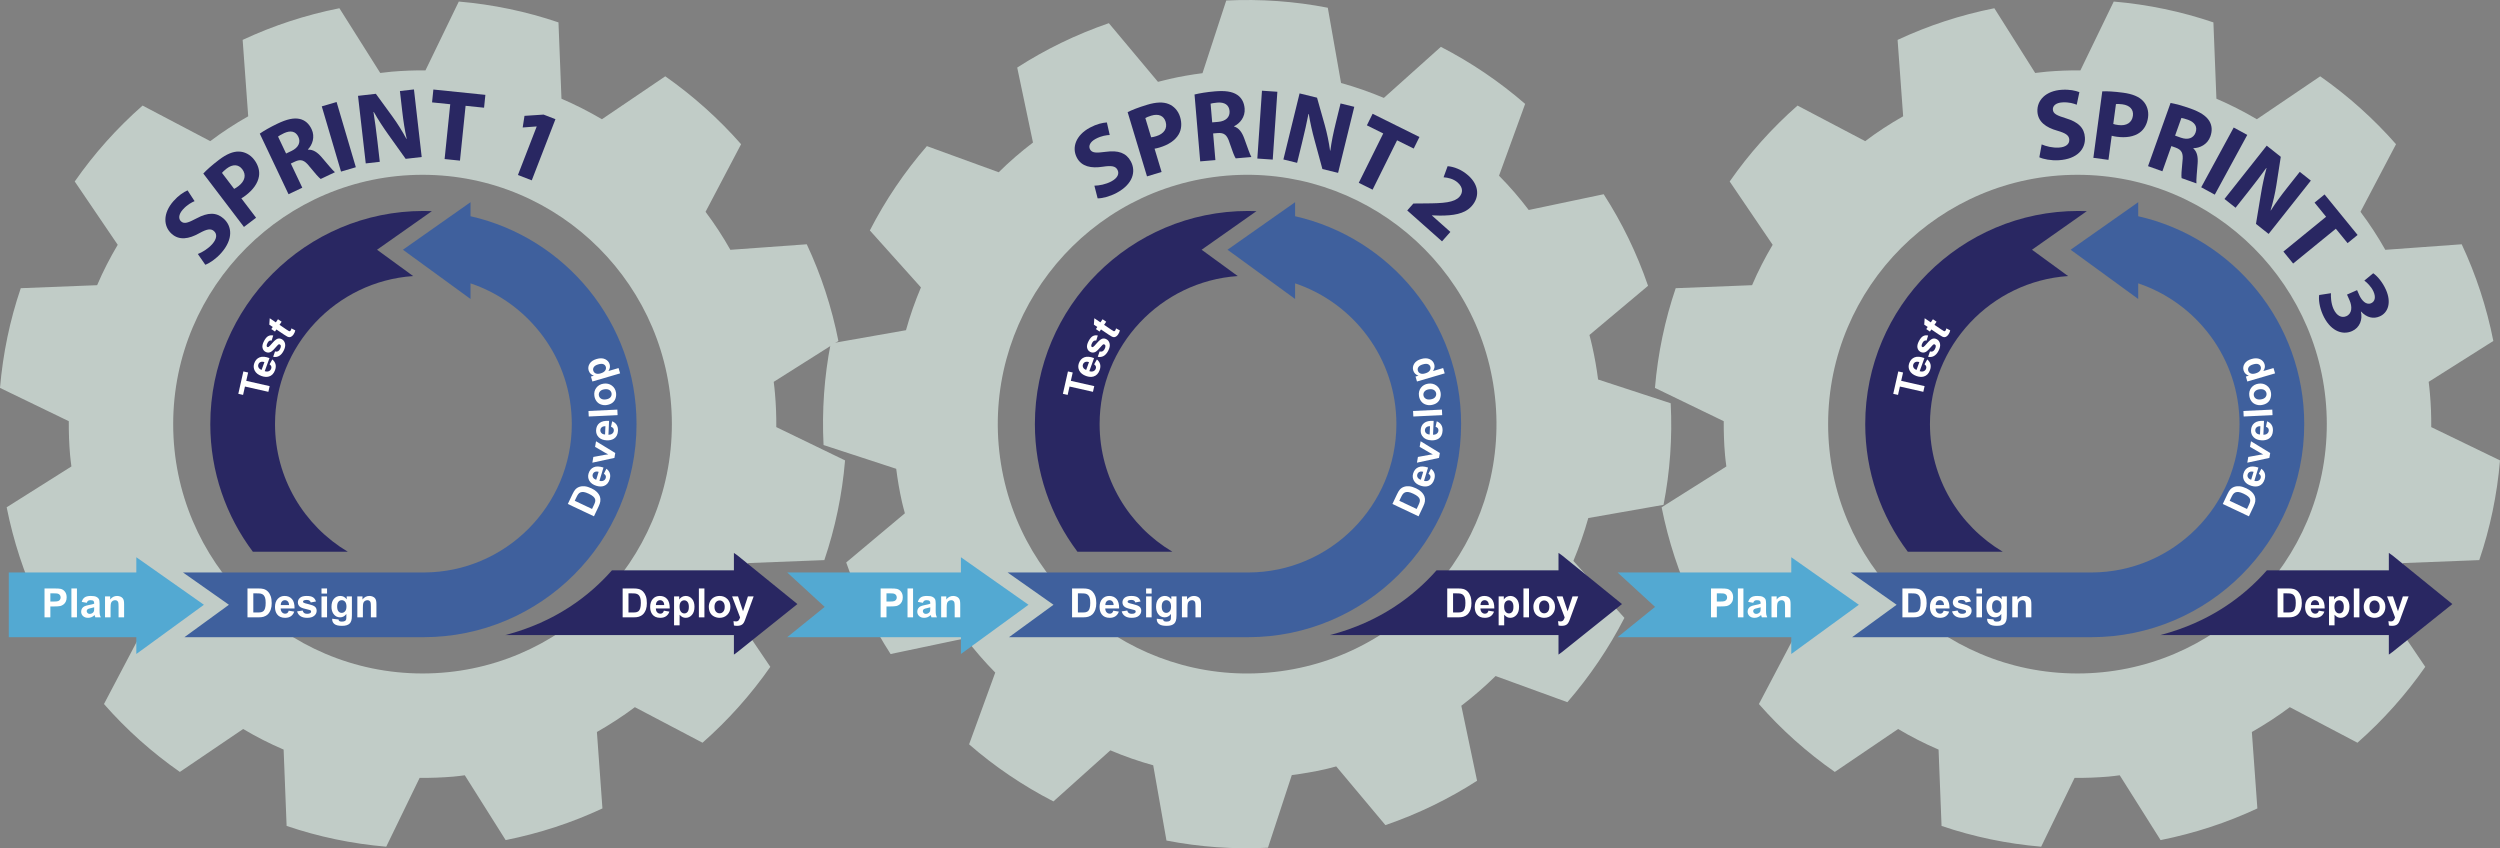 <?xml version="1.0" encoding="UTF-8"?>
<!DOCTYPE svg PUBLIC "-//W3C//DTD SVG 1.1//EN" "http://www.w3.org/Graphics/SVG/1.1/DTD/svg11.dtd">
<svg version="1.1" xmlns="http://www.w3.org/2000/svg" xmlns:xlink="http://www.w3.org/1999/xlink" x="0" y="0" width="1621.11" height="550.057" viewBox="0, 0, 1621.11, 550.057">
  <rect x="0" y="0" width="1621.11" height="550.057" fill="#808080" stroke="none"/>
  <g id="Layer_1">
    <g>
      <path d="M274.006,436.707 C184.826,436.707 112.305,364.186 112.305,275.026 C112.305,185.884 184.826,113.345 274.006,113.345 C363.146,113.345 435.668,185.884 435.668,275.026 C435.668,364.186 363.146,436.707 274.006,436.707 z M534.531,363.196 C541.542,342.536 546.103,320.868 547.973,298.545 L503.383,276.951 C503.44,269.716 503.178,262.444 502.523,255.134 C502.355,252.591 502,250.123 501.719,247.599 L543.654,221.089 C539.298,199.083 532.362,178.051 523.145,158.402 L473.601,161.992 C468.778,153.41 463.375,145.165 457.505,137.35 L480.556,93.509 C465.992,76.944 449.464,62.156 431.386,49.48 L390.311,77.318 C381.898,72.364 373.149,67.914 364.082,64.007 L362.137,14.519 C341.497,7.508 319.81,2.928 297.506,1.002 L275.893,45.629 C268.676,45.573 261.442,45.853 254.094,46.47 C251.533,46.695 249.047,47.012 246.56,47.311 L220.087,5.34 C198.044,9.733 177.011,16.669 157.343,25.867 L160.952,75.411 C152.371,80.253 144.126,85.638 136.33,91.527 L92.451,68.456 C75.849,83.058 61.079,99.566 48.46,117.682 L76.335,158.739 C71.343,167.152 66.838,175.882 62.986,184.931 L13.461,186.875 C6.45,207.516 1.907,229.165 0,251.526 L44.608,273.119 C44.57,280.355 44.795,287.627 45.431,294.937 C45.655,297.48 45.973,299.948 46.309,302.471 L4.318,328.945 C8.731,350.968 15.63,372.001 24.847,391.669 L74.372,388.079 C79.233,396.642 84.598,404.868 90.469,412.701 L67.417,456.525 C81.981,473.163 98.546,487.914 116.624,500.553 L157.68,472.715 C166.112,477.726 174.861,482.194 183.91,486.064 L185.855,535.571 C206.495,542.563 228.126,547.143 250.449,549.032 L272.098,504.423 C279.297,504.46 286.606,504.217 293.916,503.601 C296.44,503.395 298.926,503.039 301.394,502.722 L327.886,544.75 C349.947,540.337 370.962,533.42 390.648,524.222 L387.058,474.66 C395.602,469.78 403.829,464.433 411.681,458.562 L455.541,481.615 C472.105,467.032 486.876,450.504 499.513,432.407 L471.713,391.351 C476.649,382.919 481.117,374.169 485.024,365.12 L534.531,363.196" fill="#C1CCC7"/>
      <path d="M830.447,435.248 C742.091,447.233 660.465,385.107 648.481,296.769 C636.498,208.432 698.605,126.806 786.961,114.822 C875.298,102.838 956.92,164.946 968.91,253.283 C980.89,341.639 918.78,423.265 830.447,435.248 z M1078.71,327.356 C1082.88,305.949 1084.5,283.869 1083.35,261.491 L1036.27,246.085 C1035.35,238.906 1034.1,231.727 1032.47,224.566 C1031.95,222.098 1031.3,219.687 1030.66,217.219 L1068.67,185.324 C1061.38,164.085 1051.67,144.193 1039.9,125.946 L991.29,136.172 C985.36,128.321 978.89,120.879 972.03,113.925 L988.97,67.372 C972.31,52.92 953.93,40.488 934.32,30.373 L897.359,63.483 C888.367,59.707 879.093,56.454 869.596,53.818 L860.996,5.022 C839.608,0.852 817.509,-0.756 795.15,0.329 L779.745,47.461 C772.565,48.359 765.442,49.611 758.245,51.238 C755.739,51.799 753.308,52.453 750.879,53.07 L719.02,15.024 C697.763,22.353 677.852,32.056 659.605,43.815 L669.832,92.425 C661.999,98.388 654.539,104.82 647.603,111.7 L601.032,94.742 C586.543,111.438 574.129,129.797 564.051,149.428 L597.18,186.37 C593.366,195.382 590.094,204.655 587.477,214.116 L538.663,222.715 C534.494,244.103 532.904,266.164 534.026,288.58 L581.139,303.986 C582.055,311.165 583.27,318.326 584.879,325.504 C585.439,327.972 586.093,330.384 586.766,332.833 L548.72,364.728 C556.049,385.948 565.734,405.859 577.494,424.106 L626.084,413.879 C632.048,421.732 638.479,429.154 645.359,436.127 L628.402,482.661 C645.06,497.169 663.475,509.583 683.088,519.679 L720.011,486.55 C729.042,490.382 738.314,493.635 747.794,496.253 L756.393,545.049 C777.781,549.199 799.824,550.845 822.203,549.704 L837.664,502.591 C844.805,501.675 852.004,500.441 859.182,498.833 C861.651,498.29 864.062,497.618 866.474,496.963 L898.369,535.047 C919.65,527.718 939.52,518.033 957.8,506.274 L947.58,457.646 C955.39,451.663 962.81,445.251 969.81,438.37 L1016.36,455.328 C1030.81,438.633 1043.24,420.292 1053.34,400.661 L1020.25,363.719 C1024,354.689 1027.26,345.415 1029.93,335.918 L1078.71,327.356" fill="#C1CCC7"/>
      <path d="M1347.14,436.707 C1257.96,436.707 1185.44,364.186 1185.44,275.026 C1185.44,185.884 1257.96,113.345 1347.14,113.345 C1436.28,113.345 1508.8,185.884 1508.8,275.026 C1508.8,364.186 1436.28,436.707 1347.14,436.707 z M1607.67,363.196 C1614.68,342.536 1619.24,320.868 1621.11,298.545 L1576.52,276.951 C1576.58,269.716 1576.32,262.444 1575.66,255.134 C1575.49,252.591 1575.14,250.123 1574.86,247.599 L1616.79,221.089 C1612.44,199.083 1605.5,178.051 1596.28,158.402 L1546.74,161.992 C1541.91,153.41 1536.51,145.165 1530.64,137.35 L1553.69,93.509 C1539.13,76.944 1522.6,62.156 1504.52,49.48 L1463.45,77.318 C1455.04,72.364 1446.29,67.914 1437.22,64.007 L1435.27,14.519 C1414.63,7.508 1392.95,2.928 1370.64,1.002 L1349.03,45.629 C1341.81,45.573 1334.58,45.853 1327.23,46.47 C1324.67,46.695 1322.18,47.012 1319.7,47.311 L1293.22,5.34 C1271.18,9.733 1250.15,16.669 1230.48,25.867 L1234.09,75.411 C1225.51,80.253 1217.26,85.638 1209.47,91.527 L1165.59,68.456 C1148.99,83.058 1134.22,99.566 1121.6,117.682 L1149.47,158.739 C1144.48,167.152 1139.97,175.882 1136.12,184.931 L1086.6,186.875 C1079.59,207.516 1075.04,229.165 1073.14,251.526 L1117.74,273.119 C1117.71,280.355 1117.93,287.627 1118.57,294.937 C1118.79,297.48 1119.11,299.948 1119.45,302.471 L1077.46,328.945 C1081.87,350.968 1088.77,372.001 1097.98,391.669 L1147.51,388.079 C1152.37,396.642 1157.74,404.868 1163.61,412.701 L1140.55,456.525 C1155.12,473.163 1171.68,487.914 1189.76,500.553 L1230.82,472.715 C1239.25,477.726 1248,482.194 1257.05,486.064 L1258.99,535.571 C1279.63,542.563 1301.26,547.143 1323.59,549.032 L1345.24,504.423 C1352.43,504.46 1359.74,504.217 1367.05,503.601 C1369.58,503.395 1372.06,503.039 1374.53,502.722 L1401.02,544.75 C1423.08,540.337 1444.1,533.42 1463.78,524.222 L1460.2,474.66 C1468.74,469.78 1476.97,464.433 1484.82,458.562 L1528.68,481.615 C1545.24,467.032 1560.01,450.504 1572.65,432.407 L1544.85,391.351 C1549.79,382.919 1554.25,374.169 1558.16,365.12 L1607.67,363.196" fill="#C1CCC7"/>
      <path d="M1323.91,93.639 C1326.68,94.844 1330.88,95.96 1335.12,95.697 C1339.69,95.413 1341.99,93.37 1341.81,90.496 C1341.64,87.754 1339.45,86.316 1334.05,84.75 C1326.58,82.658 1321.56,78.905 1321.16,72.506 C1320.7,64.995 1326.61,58.861 1336.99,58.217 C1341.95,57.909 1345.67,58.727 1348.36,59.74 L1346.64,67.909 C1344.82,67.17 1341.61,66.124 1337.3,66.391 C1332.99,66.659 1331.02,68.747 1331.17,71.033 C1331.34,73.841 1333.9,74.928 1339.71,76.73 C1347.66,79.12 1351.57,82.943 1351.95,89.146 C1352.41,96.525 1347.12,103.146 1335.04,103.895 C1330.01,104.207 1324.97,103.21 1322.4,101.992 L1323.91,93.639" fill="#292762"/>
      <path d="M1370.34,80.379 C1371.16,80.687 1372.19,80.891 1373.62,81.082 C1378.87,81.787 1382.47,79.564 1383.07,75.089 C1383.61,71.069 1381.14,68.296 1376.21,67.635 C1374.2,67.366 1372.82,67.377 1372.08,67.476 L1370.34,80.379 z M1363.21,59.223 C1366.33,59.114 1370.66,59.299 1376.7,60.108 C1382.79,60.926 1386.98,62.676 1389.58,65.402 C1392.08,67.981 1393.47,71.864 1392.89,76.144 C1392.32,80.424 1390.41,83.864 1387.48,85.98 C1383.69,88.704 1378.5,89.461 1372.66,88.678 C1371.37,88.504 1370.21,88.282 1369.32,88.031 L1367.22,103.658 L1357.43,102.344 L1363.21,59.223" fill="#292762"/>
      <path d="M1410.42,87.945 L1414.12,89.262 C1418.81,90.932 1422.42,89.577 1423.71,85.941 C1425.07,82.118 1423.17,79.285 1418.87,77.685 C1416.59,76.873 1415.23,76.596 1414.51,76.479 L1410.42,87.945 z M1407.49,66.75 C1410.68,67.333 1415.31,68.567 1420.31,70.346 C1426.47,72.542 1430.46,75.005 1432.58,78.402 C1434.34,81.253 1434.67,84.635 1433.31,88.456 C1431.42,93.758 1426.36,96.055 1422.32,96.075 L1422.26,96.261 C1424.74,98.465 1425.35,101.81 1425.04,106.006 C1424.66,111.152 1424.03,117.038 1424.26,118.927 L1414.64,115.5 C1414.38,114.087 1414.6,110.345 1415.19,104.789 C1415.92,99.215 1414.64,97.16 1410.84,95.737 L1408.01,94.726 L1402.19,111.063 L1392.88,107.746 L1407.49,66.75" fill="#292762"/>
      <path d="M1457.23,87.478 L1436.16,126.221 L1427.36,121.438 L1448.43,82.695 L1457.23,87.478" fill="#292762"/>
      <path d="M1442.45,129.021 L1469.83,94.45 L1478.96,101.681 L1476.11,120.037 C1475.28,125.304 1473.92,131.238 1472.37,136.355 L1472.52,136.477 C1475.63,131.505 1479.17,126.716 1483.27,121.535 L1491.27,111.431 L1498.46,117.118 L1471.07,151.689 L1462.87,145.19 L1466.05,126.003 C1466.92,120.686 1468.2,114.435 1469.71,109.043 L1469.52,108.972 C1466.11,113.7 1462.35,118.654 1457.88,124.296 L1449.64,134.708 L1442.45,129.021" fill="#292762"/>
      <path d="M1508.34,140.559 L1500.86,131.378 L1507.35,126.087 L1528.77,152.361 L1522.27,157.652 L1514.66,148.32 L1486.97,170.889 L1480.65,163.128 L1508.34,140.559" fill="#292762"/>
      <path d="M1511.49,190.126 C1511.37,192.114 1511.46,196.512 1513.1,200.221 C1515.2,204.948 1518.53,206.332 1521.46,205.033 C1525.29,203.334 1525.33,198.736 1523.55,194.728 L1521.91,191.02 L1528.43,188.127 L1529.99,191.657 C1531.41,194.681 1534.27,198.065 1537.56,196.607 C1539.89,195.572 1540.78,192.888 1539.08,189.06 C1537.67,185.889 1534.81,183.149 1533.14,181.958 L1538.9,177.186 C1541.43,178.856 1544.93,182.885 1547.16,187.91 C1550.85,196.225 1548.52,202.768 1543.2,205.129 C1539.07,206.959 1534.81,206.059 1531.01,202.016 L1530.89,202.069 C1532.12,207.107 1530.26,212.441 1525.18,214.696 C1518.3,217.746 1510.59,213.934 1506.22,204.063 C1503.99,199.038 1503.42,194.207 1503.85,191.297 L1511.49,190.126" fill="#292762"/>
      <path d="M709.648,120.404 C712.663,120.348 716.946,119.613 720.694,117.605 C724.732,115.442 725.97,112.626 724.612,110.088 C723.314,107.665 720.726,107.27 715.158,108.099 C707.494,109.31 701.366,107.99 698.339,102.336 C694.787,95.703 697.605,87.66 706.776,82.748 C711.16,80.4 714.884,79.594 717.747,79.395 L719.588,87.541 C717.627,87.625 714.271,88.012 710.465,90.052 C706.657,92.091 705.739,94.809 706.82,96.828 C708.149,99.309 710.927,99.23 716.965,98.446 C725.189,97.308 730.334,99.154 733.269,104.634 C736.76,111.152 734.709,119.378 724.039,125.093 C719.594,127.472 714.594,128.666 711.753,128.629 L709.648,120.404" fill="#292762"/>
      <path d="M746.446,89.027 C747.317,88.97 748.339,88.73 749.716,88.315 C754.792,86.785 757.149,83.272 755.847,78.95 C754.674,75.066 751.283,73.56 746.521,74.995 C744.579,75.58 743.32,76.165 742.687,76.561 L746.446,89.027 z M731.207,72.709 C734,71.321 738.022,69.699 743.848,67.942 C749.738,66.167 754.273,66.029 757.773,67.435 C761.109,68.752 763.982,71.714 765.229,75.848 C766.476,79.982 766.155,83.906 764.368,87.042 C762.037,91.094 757.627,93.926 751.989,95.625 C750.735,96.003 749.589,96.281 748.675,96.42 L753.225,111.518 L743.766,114.369 L731.207,72.709" fill="#292762"/>
      <path d="M786.036,79.355 L789.949,79.024 C794.904,78.603 797.628,75.875 797.302,72.029 C796.96,67.985 794.049,66.196 789.477,66.517 C787.066,66.723 785.713,67.034 785.006,67.226 L786.036,79.355 z M774.583,61.279 C777.734,60.486 782.463,59.691 787.743,59.242 C794.264,58.689 798.913,59.28 802.255,61.493 C805.041,63.358 806.734,66.301 807.078,70.344 C807.552,75.953 803.901,80.138 800.235,81.829 L800.253,82.024 C803.423,83.003 805.367,85.794 806.818,89.743 C808.61,94.583 810.466,100.206 811.458,101.829 L801.283,102.693 C800.462,101.514 799.114,98.016 797.35,92.714 C795.711,87.336 793.693,85.996 789.643,86.275 L786.644,86.53 L788.112,103.81 L778.263,104.646 L774.583,61.279" fill="#292762"/>
      <path d="M828.298,59.497 L825.298,103.49 L815.312,102.809 L818.313,58.816 L828.298,59.497" fill="#292762"/>
      <path d="M832.208,103.406 L842.706,60.567 L854.018,63.34 L859.07,81.219 C860.506,86.355 861.741,92.317 862.464,97.615 L862.654,97.662 C863.404,91.849 864.631,86.018 866.203,79.599 L869.274,67.078 L878.171,69.259 L867.673,112.097 L857.504,109.605 L852.4,90.836 C850.98,85.637 849.538,79.423 848.673,73.887 L848.464,73.905 C847.332,79.623 845.981,85.692 844.266,92.684 L841.106,105.587 L832.208,103.406" fill="#292762"/>
      <path d="M896.955,86.536 L886.343,81.274 L890.064,73.77 L920.43,88.828 L916.71,96.332 L905.924,90.983 L890.051,122.992 L881.083,118.544 L896.955,86.536" fill="#292762"/>
      <path d="M912.51,136.473 L916.5,131.972 L923.92,131.904 C936.38,131.86 942.93,131.286 946.33,127.655 C948.63,125.061 948.89,121.616 945.22,118.358 C942.48,115.924 938.87,115.166 936.07,114.96 L938.7,107.76 C942.71,108.078 947.73,109.912 952.04,113.736 C959.23,120.122 959.46,127.849 954.33,133.622 C949.59,138.955 941.95,139.78 933.7,139.805 L928.59,139.645 L928.51,139.743 L940.49,150.386 L935.06,156.502 L912.51,136.473" fill="#292762"/>
      <path d="M128.29,164.704 C131.097,163.604 134.856,161.424 137.673,158.237 C140.707,154.804 140.888,151.733 138.731,149.826 C136.67,148.006 134.107,148.535 129.174,151.251 C122.409,155.053 116.205,155.947 111.4,151.7 C105.76,146.716 105.605,138.196 112.494,130.398 C115.788,126.671 119,124.618 121.615,123.437 L126.174,130.435 C124.366,131.195 121.355,132.726 118.495,135.962 C115.635,139.199 115.719,142.068 117.435,143.584 C119.544,145.448 122.123,144.408 127.51,141.572 C134.825,137.643 140.292,137.583 144.951,141.7 C150.492,146.596 151.429,155.023 143.413,164.095 C140.076,167.87 135.802,170.731 133.126,171.685 L128.29,164.704" fill="#292762"/>
      <path d="M151.825,122.477 C152.621,122.118 153.494,121.536 154.64,120.665 C158.86,117.455 159.839,113.338 157.105,109.744 C154.649,106.514 150.942,106.291 146.983,109.302 C145.368,110.531 144.393,111.519 143.94,112.111 L151.825,122.477 z M131.834,112.521 C133.965,110.242 137.165,107.314 142.009,103.629 C146.906,99.904 151.11,98.187 154.88,98.279 C158.467,98.346 162.197,100.114 164.812,103.552 C167.428,106.99 168.501,110.779 167.923,114.343 C167.156,118.957 164.016,123.154 159.328,126.72 C158.286,127.512 157.309,128.173 156.501,128.624 L166.05,141.178 L158.184,147.161 L131.834,112.521" fill="#292762"/>
      <path d="M185.507,99.551 L189.054,97.868 C193.546,95.737 195.141,92.229 193.486,88.742 C191.748,85.076 188.396,84.422 184.23,86.326 C182.043,87.364 180.885,88.13 180.292,88.556 L185.507,99.551 z M168.45,86.643 C171.122,84.797 175.269,82.395 180.057,80.123 C185.967,77.32 190.526,76.242 194.428,77.142 C197.69,77.913 200.309,80.074 202.047,83.739 C204.459,88.822 202.508,94.02 199.668,96.888 L199.752,97.065 C203.063,96.869 205.862,98.801 208.605,101.989 C211.978,105.892 215.687,110.505 217.184,111.678 L207.964,116.052 C206.78,115.238 204.293,112.435 200.782,108.09 C197.363,103.63 195.004,103.083 191.312,104.762 L188.592,106.053 L196.024,121.717 L187.098,125.951 L168.45,86.643" fill="#292762"/>
      <path d="M218.257,66.137 L230.736,108.438 L221.133,111.27 L208.655,68.97 L218.257,66.137" fill="#292762"/>
      <path d="M237.169,105.968 L232.15,62.147 L243.722,60.822 L254.664,75.839 C257.793,80.157 261.019,85.32 263.535,90.038 L263.73,90.015 C262.418,84.304 261.545,78.409 260.793,71.843 L259.327,59.035 L268.427,57.993 L273.447,101.813 L263.044,103.003 L251.746,87.172 C248.609,82.789 245.101,77.46 242.368,72.57 L242.179,72.658 C243.103,78.414 243.94,84.575 244.758,91.726 L246.27,104.925 L237.169,105.968" fill="#292762"/>
      <path d="M291.949,67.593 L280.166,66.384 L281.02,58.051 L314.742,61.509 L313.887,69.842 L301.91,68.613 L298.264,104.158 L288.304,103.137 L291.949,67.593" fill="#292762"/>
      <path d="M348.017,82.045 L347.895,81.998 L338.935,82.67 L340.101,75.122 L352.488,74.304 L360.175,77.28 L344.822,116.943 L335.852,113.471 L348.017,82.045" fill="#292762"/>
      <path d="M163.982,357.789 C146.649,334.707 136.367,306.016 136.367,274.988 C136.367,198.803 198.353,136.804 274.551,136.804 C276.398,136.804 278.23,136.846 280.049,136.915 L244.489,161.942 L267.907,179.008 C217.937,182.422 178.335,224.179 178.335,274.988 C178.335,310.17 197.317,341.002 225.561,357.789 L163.982,357.789" fill="#292762"/>
      <path d="M412.75,274.988 C412.75,351.201 350.75,413.186 274.551,413.186 L119.58,413.186 L148.44,392.16 L118.671,371.219 L274.887,371.219 C327.794,371.036 370.782,327.937 370.782,274.988 C370.782,232.615 343.238,196.537 305.103,183.737 L305.103,193.866 L261.276,161.942 L305.103,131.11 L305.103,140.217 C366.656,154.15 412.75,209.295 412.75,274.988" fill="#3F609D"/>
      <path d="M88.399,424.083 L88.399,413.186 L5.681,413.186 L5.681,371.219 L88.399,371.219 L88.399,361.328 L132.226,392.16 L88.399,424.083" fill="#53A9D2"/>
      <path d="M517.08,391.699 L478.19,422.81 L475.896,424.475 L475.896,411.786 L327.78,411.786 C360.094,403.31 382.113,386.509 396.816,369.82 L475.896,369.82 L475.896,358.531 L478.19,360.139 L517.08,391.699" fill="#292762"/>
      <path d="M164.26,384.749 L164.26,397.159 L167.085,397.159 C168.141,397.159 168.904,397.098 169.372,396.98 C169.985,396.826 170.495,396.567 170.9,396.201 C171.304,395.833 171.634,395.231 171.89,394.393 C172.146,393.553 172.274,392.408 172.274,390.96 C172.274,389.512 172.146,388.401 171.89,387.624 C171.634,386.849 171.276,386.244 170.817,385.81 C170.356,385.375 169.773,385.081 169.066,384.928 C168.537,384.809 167.502,384.749 165.96,384.749 L164.26,384.749 z M160.477,381.579 L167.391,381.579 C168.95,381.579 170.139,381.699 170.957,381.937 C172.056,382.26 172.997,382.835 173.781,383.662 C174.566,384.49 175.162,385.501 175.57,386.699 C175.98,387.895 176.184,389.371 176.184,391.126 C176.184,392.669 175.992,393.998 175.609,395.114 C175.141,396.478 174.471,397.58 173.603,398.424 C172.946,399.063 172.061,399.561 170.944,399.919 C170.109,400.184 168.993,400.316 167.596,400.316 L160.477,400.316 L160.477,381.579" fill="#FFFFFE"/>
      <path d="M187.431,392.366 C187.405,391.327 187.137,390.536 186.626,389.996 C186.114,389.453 185.493,389.184 184.76,389.184 C183.976,389.184 183.328,389.468 182.817,390.04 C182.306,390.612 182.055,391.385 182.063,392.366 L187.431,392.366 z M187.226,395.995 L190.805,396.596 C190.345,397.909 189.618,398.908 188.625,399.592 C187.633,400.279 186.392,400.622 184.9,400.622 C182.541,400.622 180.793,399.852 179.66,398.309 C178.766,397.073 178.318,395.514 178.318,393.631 C178.318,391.382 178.906,389.62 180.082,388.346 C181.258,387.074 182.745,386.436 184.543,386.436 C186.562,386.436 188.155,387.102 189.322,388.437 C190.489,389.77 191.047,391.813 190.997,394.564 L181.999,394.564 C182.025,395.628 182.314,396.457 182.868,397.051 C183.422,397.643 184.112,397.938 184.939,397.938 C185.501,397.938 185.974,397.785 186.357,397.478 C186.741,397.171 187.031,396.677 187.226,395.995" fill="#FFFFFE"/>
      <path d="M192.658,396.443 L196.262,395.893 C196.415,396.593 196.726,397.122 197.195,397.486 C197.664,397.847 198.319,398.028 199.163,398.028 C200.092,398.028 200.79,397.858 201.259,397.517 C201.575,397.278 201.732,396.957 201.732,396.558 C201.732,396.285 201.646,396.06 201.476,395.88 C201.297,395.711 200.898,395.552 200.275,395.408 C197.378,394.769 195.543,394.185 194.767,393.657 C193.693,392.925 193.156,391.906 193.156,390.602 C193.156,389.426 193.62,388.439 194.549,387.637 C195.479,386.835 196.918,386.436 198.869,386.436 C200.726,386.436 202.106,386.739 203.01,387.343 C203.914,387.948 204.534,388.842 204.876,390.028 L201.489,390.654 C201.345,390.125 201.069,389.72 200.666,389.44 C200.26,389.159 199.683,389.018 198.933,389.018 C197.987,389.018 197.31,389.149 196.901,389.413 C196.629,389.602 196.492,389.845 196.492,390.142 C196.492,390.398 196.61,390.616 196.85,390.794 C197.173,391.034 198.292,391.369 200.206,391.804 C202.117,392.239 203.454,392.771 204.212,393.401 C204.962,394.04 205.336,394.931 205.336,396.073 C205.336,397.316 204.816,398.385 203.777,399.281 C202.738,400.175 201.199,400.622 199.163,400.622 C197.314,400.622 195.851,400.247 194.772,399.497 C193.695,398.747 192.99,397.73 192.658,396.443" fill="#FFFFFE"/>
      <path d="M208.48,386.743 L212.071,386.743 L212.071,400.316 L208.48,400.316 z M208.48,381.579 L212.071,381.579 L212.071,384.903 L208.48,384.903 z" fill="#FFFFFE"/>
      <path d="M218.628,393.247 C218.628,394.689 218.907,395.742 219.463,396.411 C220.022,397.08 220.711,397.414 221.529,397.414 C222.407,397.414 223.148,397.071 223.753,396.386 C224.357,395.7 224.66,394.683 224.66,393.337 C224.66,391.931 224.37,390.887 223.791,390.206 C223.212,389.525 222.478,389.184 221.592,389.184 C220.733,389.184 220.022,389.518 219.463,390.186 C218.907,390.856 218.628,391.876 218.628,393.247 z M215.42,401.21 L219.522,401.708 C219.589,402.185 219.749,402.514 219.995,402.693 C220.337,402.949 220.874,403.076 221.605,403.076 C222.542,403.076 223.245,402.935 223.714,402.655 C224.03,402.466 224.267,402.164 224.429,401.746 C224.542,401.45 224.596,400.9 224.596,400.098 L224.596,398.118 C223.522,399.583 222.168,400.316 220.532,400.316 C218.708,400.316 217.263,399.545 216.199,398.002 C215.365,396.785 214.947,395.267 214.947,393.452 C214.947,391.177 215.495,389.44 216.59,388.238 C217.683,387.036 219.046,386.436 220.672,386.436 C222.35,386.436 223.736,387.173 224.826,388.647 L224.826,386.743 L228.187,386.743 L228.187,398.922 C228.187,400.524 228.055,401.721 227.791,402.514 C227.526,403.306 227.156,403.928 226.679,404.379 C226.203,404.83 225.565,405.185 224.769,405.44 C223.971,405.696 222.963,405.824 221.746,405.824 C219.446,405.824 217.813,405.429 216.851,404.642 C215.889,403.854 215.407,402.855 215.407,401.645 C215.407,401.526 215.411,401.38 215.42,401.21" fill="#FFFFFE"/>
      <path d="M244.086,400.316 L240.495,400.316 L240.495,393.388 C240.495,391.922 240.418,390.975 240.264,390.544 C240.111,390.115 239.863,389.781 239.516,389.541 C239.172,389.302 238.756,389.184 238.271,389.184 C237.648,389.184 237.091,389.354 236.596,389.695 C236.102,390.036 235.764,390.488 235.58,391.049 C235.397,391.612 235.306,392.651 235.306,394.168 L235.306,400.316 L231.714,400.316 L231.714,386.743 L235.05,386.743 L235.05,388.737 C236.235,387.202 237.725,386.436 239.523,386.436 C240.316,386.436 241.041,386.578 241.696,386.864 C242.351,387.15 242.848,387.513 243.186,387.956 C243.522,388.401 243.755,388.903 243.887,389.465 C244.02,390.028 244.086,390.832 244.086,391.88 L244.086,400.316" fill="#FFFFFE"/>
      <path d="M32.652,384.749 L32.652,390.066 L34.722,390.066 C36.213,390.066 37.21,389.967 37.713,389.772 C38.216,389.576 38.61,389.27 38.895,388.852 C39.181,388.433 39.323,387.948 39.323,387.395 C39.323,386.713 39.124,386.151 38.723,385.707 C38.322,385.264 37.816,384.988 37.202,384.876 C36.75,384.791 35.842,384.749 34.48,384.749 L32.652,384.749 z M28.869,400.316 L28.869,381.579 L34.94,381.579 C37.24,381.579 38.74,381.672 39.439,381.861 C40.512,382.142 41.411,382.753 42.135,383.694 C42.859,384.636 43.221,385.852 43.221,387.343 C43.221,388.493 43.012,389.461 42.595,390.244 C42.178,391.028 41.648,391.643 41.004,392.092 C40.36,392.537 39.707,392.835 39.042,392.98 C38.139,393.159 36.831,393.247 35.119,393.247 L32.652,393.247 L32.652,400.316 L28.869,400.316" fill="#FFFFFE"/>
      <path d="M46.301,381.579 L49.893,381.579 L49.893,400.316 L46.301,400.316 z" fill="#FFFFFE"/>
      <path d="M61.063,393.797 C60.603,393.951 59.874,394.133 58.877,394.347 C57.881,394.561 57.229,394.769 56.922,394.973 C56.454,395.305 56.219,395.727 56.219,396.239 C56.219,396.741 56.406,397.175 56.781,397.542 C57.156,397.909 57.633,398.091 58.213,398.091 C58.86,398.091 59.478,397.878 60.066,397.452 C60.501,397.129 60.786,396.733 60.922,396.264 C61.016,395.957 61.063,395.373 61.063,394.513 L61.063,393.797 z M56.257,390.883 L52.998,390.295 C53.364,388.983 53.995,388.012 54.89,387.382 C55.784,386.751 57.113,386.436 58.877,386.436 C60.48,386.436 61.672,386.625 62.456,387.005 C63.24,387.383 63.791,387.866 64.111,388.448 C64.43,389.033 64.59,390.104 64.59,391.663 L64.552,395.855 C64.552,397.047 64.61,397.927 64.724,398.493 C64.839,399.061 65.055,399.667 65.37,400.316 L61.817,400.316 C61.723,400.076 61.608,399.724 61.472,399.254 C61.412,399.041 61.369,398.901 61.344,398.832 C60.731,399.43 60.074,399.877 59.376,400.175 C58.677,400.472 57.932,400.622 57.139,400.622 C55.741,400.622 54.641,400.243 53.836,399.485 C53.03,398.727 52.628,397.769 52.628,396.609 C52.628,395.842 52.811,395.16 53.177,394.557 C53.544,393.958 54.057,393.498 54.717,393.177 C55.377,392.859 56.329,392.579 57.574,392.34 C59.253,392.025 60.416,391.731 61.063,391.458 L61.063,391.101 C61.063,390.41 60.892,389.919 60.551,389.623 C60.211,389.331 59.568,389.184 58.622,389.184 C57.983,389.184 57.484,389.31 57.127,389.562 C56.769,389.812 56.479,390.253 56.257,390.883" fill="#FFFFFE"/>
      <path d="M80.476,400.316 L76.885,400.316 L76.885,393.388 C76.885,391.922 76.808,390.975 76.655,390.544 C76.501,390.115 76.252,389.781 75.907,389.541 C75.562,389.302 75.147,389.184 74.661,389.184 C74.039,389.184 73.481,389.354 72.987,389.695 C72.493,390.036 72.154,390.488 71.971,391.049 C71.787,391.612 71.696,392.651 71.696,394.168 L71.696,400.316 L68.105,400.316 L68.105,386.743 L71.441,386.743 L71.441,388.737 C72.624,387.202 74.116,386.436 75.913,386.436 C76.706,386.436 77.43,386.578 78.086,386.864 C78.742,387.15 79.238,387.513 79.575,387.956 C79.912,388.401 80.146,388.903 80.278,389.465 C80.41,390.028 80.476,390.832 80.476,391.88 L80.476,400.316" fill="#FFFFFE"/>
      <path d="M407.533,384.749 L407.533,397.159 L410.357,397.159 C411.414,397.159 412.175,397.098 412.644,396.98 C413.258,396.826 413.767,396.567 414.171,396.201 C414.576,395.833 414.907,395.231 415.162,394.393 C415.418,393.553 415.546,392.408 415.546,390.96 C415.546,389.512 415.418,388.401 415.162,387.624 C414.907,386.849 414.548,386.244 414.089,385.81 C413.629,385.375 413.045,385.081 412.338,384.928 C411.81,384.809 410.775,384.749 409.232,384.749 L407.533,384.749 z M403.75,381.579 L410.664,381.579 C412.222,381.579 413.412,381.699 414.229,381.937 C415.329,382.26 416.27,382.835 417.053,383.662 C417.837,384.49 418.434,385.501 418.843,386.699 C419.252,387.895 419.457,389.371 419.457,391.126 C419.457,392.669 419.264,393.998 418.881,395.114 C418.412,396.478 417.744,397.58 416.875,398.424 C416.219,399.063 415.332,399.561 414.216,399.919 C413.382,400.184 412.264,400.316 410.868,400.316 L403.75,400.316 L403.75,381.579" fill="#FFFFFE"/>
      <path d="M430.703,392.366 C430.677,391.327 430.409,390.536 429.898,389.996 C429.386,389.453 428.764,389.184 428.032,389.184 C427.249,389.184 426.6,389.468 426.089,390.04 C425.578,390.612 425.326,391.385 425.336,392.366 L430.703,392.366 z M430.499,395.995 L434.077,396.596 C433.617,397.909 432.89,398.908 431.897,399.592 C430.906,400.279 429.665,400.622 428.173,400.622 C425.812,400.622 424.066,399.852 422.932,398.309 C422.038,397.073 421.59,395.514 421.59,393.631 C421.59,391.382 422.178,389.62 423.354,388.346 C424.53,387.074 426.016,386.436 427.815,386.436 C429.834,386.436 431.428,387.102 432.594,388.437 C433.761,389.77 434.32,391.813 434.269,394.564 L425.271,394.564 C425.297,395.628 425.588,396.457 426.14,397.051 C426.694,397.643 427.383,397.938 428.211,397.938 C428.773,397.938 429.246,397.785 429.63,397.478 C430.013,397.171 430.303,396.677 430.499,395.995" fill="#FFFFFE"/>
      <path d="M440.646,393.299 C440.646,394.824 440.949,395.951 441.553,396.678 C442.158,397.409 442.895,397.772 443.764,397.772 C444.599,397.772 445.295,397.438 445.847,396.77 C446.401,396.1 446.678,395.002 446.678,393.478 C446.678,392.056 446.393,390.998 445.822,390.308 C445.251,389.618 444.545,389.273 443.701,389.273 C442.823,389.273 442.094,389.613 441.515,390.288 C440.936,390.967 440.646,391.97 440.646,393.299 z M437.093,386.743 L440.442,386.743 L440.442,388.737 C440.877,388.055 441.464,387.5 442.206,387.075 C442.947,386.65 443.768,386.436 444.672,386.436 C446.248,386.436 447.586,387.053 448.685,388.289 C449.784,389.525 450.334,391.245 450.334,393.452 C450.334,395.718 449.781,397.48 448.673,398.738 C447.564,399.994 446.222,400.622 444.646,400.622 C443.896,400.622 443.216,400.472 442.609,400.175 C441.999,399.877 441.358,399.366 440.684,398.641 L440.684,405.479 L437.093,405.479 L437.093,386.743" fill="#FFFFFE"/>
      <path d="M453.183,381.579 L456.775,381.579 L456.775,400.316 L453.183,400.316 z" fill="#FFFFFE"/>
      <path d="M463.305,393.529 C463.305,394.874 463.626,395.907 464.264,396.621 C464.903,397.337 465.692,397.696 466.629,397.696 C467.565,397.696 468.352,397.337 468.987,396.621 C469.621,395.907 469.939,394.868 469.939,393.503 C469.939,392.174 469.621,391.152 468.987,390.436 C468.352,389.72 467.565,389.363 466.629,389.363 C465.692,389.363 464.903,389.72 464.264,390.436 C463.626,391.152 463.305,392.183 463.305,393.529 z M459.625,393.337 C459.625,392.145 459.919,390.99 460.506,389.873 C461.094,388.758 461.927,387.906 463.006,387.318 C464.084,386.73 465.287,386.436 466.616,386.436 C468.67,386.436 470.351,387.102 471.664,388.437 C472.976,389.77 473.632,391.455 473.632,393.491 C473.632,395.544 472.969,397.246 471.646,398.595 C470.32,399.947 468.651,400.622 466.641,400.622 C465.398,400.622 464.212,400.341 463.083,399.779 C461.953,399.216 461.094,398.391 460.506,397.307 C459.919,396.218 459.625,394.897 459.625,393.337" fill="#FFFFFE"/>
      <path d="M474.744,386.743 L478.565,386.743 L481.811,396.379 L484.981,386.743 L488.7,386.743 L483.908,399.804 L483.051,402.168 C482.735,402.961 482.436,403.565 482.149,403.984 C481.865,404.402 481.536,404.74 481.167,405 C480.795,405.259 480.34,405.462 479.798,405.607 C479.257,405.75 478.646,405.824 477.964,405.824 C477.274,405.824 476.597,405.75 475.932,405.607 L475.613,402.794 C476.175,402.907 476.683,402.961 477.134,402.961 C477.968,402.961 478.588,402.716 478.987,402.225 C479.387,401.736 479.694,401.112 479.907,400.354 L474.744,386.743" fill="#FFFFFE"/>
      <path d="M174.027,254.076 L158.843,250.647 L157.618,256.07 L154.526,255.37 L157.807,240.848 L160.899,241.545 L159.676,246.957 L174.86,250.386 L174.027,254.076" fill="#FFFFFE"/>
      <path d="M171.457,234.814 C170.471,234.484 169.637,234.467 168.954,234.763 C168.271,235.059 167.805,235.551 167.556,236.24 C167.288,236.978 167.336,237.682 167.698,238.358 C168.06,239.034 168.703,239.534 169.628,239.861 L171.457,234.814 z M174.8,236.243 L176.585,233.084 C177.661,233.963 178.353,234.988 178.659,236.154 C178.965,237.321 178.864,238.606 178.356,240.008 C177.551,242.227 176.231,243.605 174.395,244.146 C172.929,244.566 171.31,244.454 169.54,243.811 C167.426,243.044 165.97,241.891 165.173,240.352 C164.377,238.813 164.285,237.197 164.898,235.508 C165.587,233.609 166.757,232.338 168.408,231.696 C170.06,231.053 172.17,231.225 174.74,232.211 L171.671,240.669 C172.682,241.009 173.56,241.018 174.305,240.701 C175.051,240.381 175.564,239.833 175.846,239.057 C176.038,238.528 176.054,238.031 175.898,237.566 C175.739,237.102 175.374,236.66 174.8,236.243" fill="#FFFFFE"/>
      <path d="M177.14,231.343 L178.336,227.899 C179.025,228.09 179.639,228.062 180.178,227.817 C180.717,227.572 181.184,227.076 181.577,226.329 C182.01,225.508 182.186,224.811 182.103,224.238 C182.039,223.848 181.83,223.558 181.476,223.372 C181.235,223.244 180.996,223.214 180.757,223.282 C180.524,223.36 180.197,223.641 179.779,224.123 C177.862,226.387 176.489,227.74 175.66,228.178 C174.511,228.785 173.359,228.785 172.207,228.176 C171.167,227.628 170.51,226.756 170.235,225.561 C169.959,224.367 170.277,222.906 171.188,221.18 C172.054,219.537 172.966,218.458 173.923,217.941 C174.88,217.424 175.961,217.292 177.167,217.543 L176.14,220.83 C175.606,220.713 175.12,220.767 174.682,220.993 C174.244,221.22 173.851,221.664 173.501,222.328 C173.059,223.164 172.86,223.826 172.903,224.311 C172.942,224.639 173.093,224.872 173.357,225.011 C173.583,225.131 173.831,225.127 174.1,224.999 C174.463,224.825 175.281,223.993 176.558,222.504 C177.836,221.015 178.93,220.082 179.841,219.705 C180.756,219.341 181.719,219.425 182.729,219.957 C183.829,220.538 184.531,221.496 184.838,222.833 C185.144,224.17 184.822,225.739 183.872,227.54 C183.009,229.175 181.995,230.294 180.828,230.898 C179.662,231.501 178.433,231.65 177.14,231.343" fill="#FFFFFE"/>
      <path d="M180.251,207.009 L182.623,208.614 L181.248,210.646 L185.778,213.71 C186.697,214.329 187.245,214.672 187.423,214.736 C187.601,214.8 187.785,214.796 187.979,214.725 C188.17,214.655 188.333,214.521 188.466,214.323 C188.652,214.048 188.826,213.584 188.988,212.933 L191.469,214.24 C191.298,215.132 190.916,216.016 190.325,216.891 C189.961,217.427 189.545,217.85 189.074,218.159 C188.603,218.468 188.155,218.626 187.734,218.634 C187.312,218.641 186.83,218.52 186.292,218.268 C185.902,218.097 185.183,217.658 184.131,216.947 L179.23,213.631 L178.306,214.997 L175.934,213.393 L176.858,212.028 L174.624,210.518 L174.906,206.358 L178.876,209.042 L180.251,207.009" fill="#FFFFFE"/>
      <path d="M372.69,324.731 L383.91,330.031 L385.117,327.479 C385.568,326.522 385.839,325.808 385.932,325.333 C386.057,324.712 386.039,324.141 385.88,323.618 C385.721,323.097 385.317,322.539 384.668,321.951 C384.019,321.361 383.039,320.758 381.73,320.139 C380.419,319.52 379.36,319.16 378.549,319.06 C377.739,318.959 377.04,319.026 376.45,319.255 C375.86,319.486 375.345,319.887 374.905,320.462 C374.571,320.889 374.075,321.798 373.418,323.194 L372.69,324.731 z M368.209,326.795 L371.163,320.544 C371.829,319.135 372.444,318.113 373.008,317.473 C373.771,316.618 374.693,316.013 375.776,315.657 C376.857,315.302 378.027,315.195 379.283,315.335 C380.542,315.478 381.964,315.923 383.55,316.674 C384.945,317.332 386.064,318.074 386.91,318.898 C387.943,319.904 388.655,320.979 389.046,322.125 C389.343,322.991 389.415,324.006 389.261,325.167 C389.144,326.035 388.787,327.101 388.189,328.364 L385.149,334.8 L368.209,326.795" fill="#FFFFFE"/>
      <path d="M388.182,305.948 C387.179,305.668 386.345,305.694 385.679,306.024 C385.012,306.357 384.573,306.871 384.359,307.573 C384.129,308.323 384.213,309.026 384.611,309.681 C385.007,310.336 385.675,310.802 386.616,311.081 L388.182,305.948 z M391.592,307.201 L393.212,303.953 C394.333,304.777 395.076,305.763 395.443,306.913 C395.81,308.062 395.775,309.351 395.339,310.777 C394.651,313.034 393.404,314.479 391.598,315.113 C390.156,315.608 388.535,315.58 386.732,315.033 C384.582,314.375 383.068,313.298 382.192,311.803 C381.317,310.305 381.142,308.699 381.666,306.979 C382.256,305.047 383.358,303.718 384.974,302.99 C386.59,302.263 388.708,302.326 391.324,303.178 L388.699,311.783 C389.725,312.069 390.603,312.035 391.33,311.676 C392.058,311.321 392.542,310.747 392.785,309.956 C392.947,309.418 392.94,308.921 392.757,308.465 C392.577,308.009 392.188,307.587 391.592,307.201" fill="#FFFFFE"/>
      <path d="M398.412,296.93 L384.109,300.025 L384.748,296.309 L392.007,294.962 L394.414,294.622 C393.866,294.33 393.506,294.142 393.329,294.06 C392.971,293.877 392.615,293.688 392.26,293.489 L385.871,289.771 L386.495,286.13 L398.96,293.744 L398.412,296.93" fill="#FFFFFE"/>
      <path d="M392.588,276.373 C391.548,276.354 390.748,276.585 390.183,277.072 C389.619,277.559 389.321,278.166 389.289,278.899 C389.252,279.682 389.509,280.341 390.055,280.878 C390.603,281.414 391.366,281.701 392.344,281.736 L392.588,276.373 z M396.205,276.743 L396.965,273.195 C398.256,273.713 399.22,274.484 399.861,275.506 C400.503,276.529 400.789,277.785 400.721,279.275 C400.616,281.632 399.766,283.343 398.174,284.406 C396.9,285.243 395.323,285.619 393.44,285.534 C391.193,285.433 389.461,284.767 388.241,283.535 C387.021,282.302 386.453,280.788 386.534,278.992 C386.625,276.974 387.362,275.413 388.747,274.307 C390.132,273.202 392.197,272.737 394.945,272.91 L394.54,281.899 C395.604,281.922 396.446,281.67 397.061,281.143 C397.677,280.617 398.005,279.942 398.042,279.115 C398.067,278.554 397.935,278.074 397.647,277.677 C397.356,277.282 396.877,276.969 396.205,276.743" fill="#FFFFFE"/>
      <path d="M400.48,269.195 L381.764,270.078 L381.594,266.491 L400.31,265.607 L400.48,269.195" fill="#FFFFFE"/>
      <path d="M392.929,258.991 C394.26,258.795 395.233,258.327 395.848,257.592 C396.464,256.855 396.703,256.024 396.566,255.096 C396.429,254.169 395.96,253.444 395.16,252.92 C394.359,252.396 393.283,252.234 391.936,252.433 C390.62,252.626 389.656,253.09 389.041,253.822 C388.424,254.556 388.186,255.385 388.323,256.312 C388.46,257.24 388.927,257.966 389.728,258.494 C390.53,259.022 391.596,259.188 392.929,258.991 z M393.276,262.66 C392.096,262.834 390.912,262.711 389.721,262.293 C388.531,261.875 387.567,261.176 386.828,260.196 C386.089,259.215 385.623,258.067 385.428,256.752 C385.13,254.72 385.542,252.958 386.671,251.465 C387.798,249.973 389.369,249.078 391.382,248.781 C393.415,248.482 395.195,248.889 396.725,250.002 C398.255,251.117 399.166,252.666 399.46,254.657 C399.64,255.887 399.535,257.101 399.144,258.3 C398.754,259.5 398.063,260.469 397.074,261.209 C396.084,261.949 394.819,262.432 393.276,262.66" fill="#FFFFFE"/>
      <path d="M389.422,242.128 C390.886,241.699 391.881,241.093 392.411,240.306 C392.938,239.521 393.081,238.712 392.836,237.877 C392.6,237.076 392.086,236.504 391.288,236.161 C390.49,235.818 389.36,235.86 387.895,236.289 C386.53,236.691 385.596,237.262 385.094,238.003 C384.594,238.744 384.462,239.521 384.699,240.331 C384.945,241.173 385.476,241.778 386.289,242.143 C387.101,242.508 388.145,242.502 389.422,242.128 z M384.131,247.382 L383.189,244.169 L385.1,243.609 C384.324,243.384 383.629,242.975 383.009,242.383 C382.392,241.792 381.957,241.064 381.703,240.197 C381.258,238.685 381.476,237.228 382.352,235.826 C383.229,234.421 384.726,233.411 386.842,232.789 C389.018,232.152 390.864,232.188 392.381,232.897 C393.898,233.606 394.879,234.717 395.323,236.229 C395.535,236.949 395.582,237.642 395.466,238.312 C395.352,238.981 395.044,239.74 394.538,240.589 L401.097,238.664 L402.109,242.11 L384.131,247.382" fill="#FFFFFE"/>
      <path d="M698.68,357.789 C681.348,334.707 671.066,306.016 671.066,274.988 C671.066,198.803 733.051,136.804 809.251,136.804 C811.097,136.804 812.929,136.846 814.748,136.915 L779.188,161.942 L802.605,179.008 C752.636,182.422 713.034,224.179 713.034,274.988 C713.034,310.17 732.016,341.002 760.26,357.789 L698.68,357.789" fill="#292762"/>
      <path d="M947.45,274.988 C947.45,351.201 885.449,413.186 809.251,413.186 L654.279,413.186 L683.138,392.16 L653.37,371.219 L809.586,371.219 C862.493,371.036 905.481,327.937 905.481,274.988 C905.481,232.615 877.937,196.537 839.802,183.737 L839.802,193.866 L795.974,161.942 L839.802,131.11 L839.802,140.217 C901.354,154.15 947.45,209.295 947.45,274.988" fill="#3F609D"/>
      <path d="M623.097,424.083 L623.097,413.186 L510.466,413.186 L534.771,393.529 L510.466,371.219 L623.097,371.219 L623.097,361.328 L666.925,392.16 L623.097,424.083" fill="#53A9D2"/>
      <path d="M1051.78,391.699 L1012.89,422.81 L1010.6,424.475 L1010.6,411.786 L862.479,411.786 C894.794,403.31 916.81,386.509 931.52,369.82 L1010.6,369.82 L1010.6,358.531 L1012.89,360.139 L1051.78,391.699" fill="#292762"/>
      <path d="M698.959,384.749 L698.959,397.159 L701.784,397.159 C702.839,397.159 703.603,397.098 704.071,396.98 C704.684,396.826 705.194,396.567 705.598,396.201 C706.003,395.833 706.334,395.231 706.589,394.393 C706.844,393.553 706.972,392.408 706.972,390.96 C706.972,389.512 706.844,388.401 706.589,387.624 C706.334,386.849 705.975,386.244 705.515,385.81 C705.055,385.375 704.472,385.081 703.764,384.928 C703.236,384.809 702.201,384.749 700.659,384.749 L698.959,384.749 z M695.176,381.579 L702.09,381.579 C703.649,381.579 704.838,381.699 705.656,381.937 C706.756,382.26 707.696,382.835 708.48,383.662 C709.264,384.49 709.861,385.501 710.269,386.699 C710.678,387.895 710.883,389.371 710.883,391.126 C710.883,392.669 710.691,393.998 710.308,395.114 C709.839,396.478 709.171,397.58 708.301,398.424 C707.645,399.063 706.759,399.561 705.643,399.919 C704.808,400.184 703.692,400.316 702.295,400.316 L695.176,400.316 L695.176,381.579" fill="#FFFFFE"/>
      <path d="M722.13,392.366 C722.104,391.327 721.836,390.536 721.325,389.996 C720.813,389.453 720.192,389.184 719.459,389.184 C718.674,389.184 718.027,389.468 717.516,390.04 C717.005,390.612 716.754,391.385 716.762,392.366 L722.13,392.366 z M721.925,395.995 L725.504,396.596 C725.044,397.909 724.317,398.908 723.324,399.592 C722.333,400.279 721.09,400.622 719.599,400.622 C717.24,400.622 715.492,399.852 714.359,398.309 C713.464,397.073 713.017,395.514 713.017,393.631 C713.017,391.382 713.605,389.62 714.781,388.346 C715.957,387.074 717.444,386.436 719.242,386.436 C721.26,386.436 722.854,387.102 724.021,388.437 C725.188,389.77 725.747,391.813 725.696,394.564 L716.698,394.564 C716.723,395.628 717.013,396.457 717.567,397.051 C718.122,397.643 718.811,397.938 719.637,397.938 C720.2,397.938 720.673,397.785 721.056,397.478 C721.44,397.171 721.73,396.677 721.925,395.995" fill="#FFFFFE"/>
      <path d="M727.357,396.443 L730.961,395.893 C731.114,396.593 731.424,397.122 731.894,397.486 C732.363,397.847 733.018,398.028 733.862,398.028 C734.792,398.028 735.489,397.858 735.958,397.517 C736.274,397.278 736.431,396.957 736.431,396.558 C736.431,396.285 736.345,396.06 736.175,395.88 C735.997,395.711 735.596,395.552 734.974,395.408 C732.077,394.769 730.242,394.185 729.465,393.657 C728.392,392.925 727.855,391.906 727.855,390.602 C727.855,389.426 728.319,388.439 729.249,387.637 C730.177,386.835 731.617,386.436 733.568,386.436 C735.424,386.436 736.805,386.739 737.709,387.343 C738.613,387.948 739.233,388.842 739.575,390.028 L736.188,390.654 C736.044,390.125 735.768,389.72 735.365,389.44 C734.96,389.159 734.382,389.018 733.632,389.018 C732.686,389.018 732.009,389.149 731.6,389.413 C731.328,389.602 731.191,389.845 731.191,390.142 C731.191,390.398 731.309,390.616 731.548,390.794 C731.872,391.034 732.991,391.369 734.905,391.804 C736.816,392.239 738.153,392.771 738.911,393.401 C739.661,394.04 740.035,394.931 740.035,396.073 C740.035,397.316 739.514,398.385 738.476,399.281 C737.437,400.175 735.898,400.622 733.862,400.622 C732.012,400.622 730.55,400.247 729.471,399.497 C728.394,398.747 727.689,397.73 727.357,396.443" fill="#FFFFFE"/>
      <path d="M743.179,386.743 L746.77,386.743 L746.77,400.316 L743.179,400.316 z M743.179,381.579 L746.77,381.579 L746.77,384.903 L743.179,384.903 z" fill="#FFFFFE"/>
      <path d="M753.327,393.247 C753.327,394.689 753.606,395.742 754.163,396.411 C754.721,397.08 755.41,397.414 756.227,397.414 C757.106,397.414 757.847,397.071 758.452,396.386 C759.055,395.7 759.359,394.683 759.359,393.337 C759.359,391.931 759.069,390.887 758.49,390.206 C757.911,389.525 757.177,389.184 756.292,389.184 C755.431,389.184 754.721,389.518 754.163,390.186 C753.606,390.856 753.327,391.876 753.327,393.247 z M750.119,401.21 L754.221,401.708 C754.289,402.185 754.448,402.514 754.694,402.693 C755.036,402.949 755.572,403.076 756.304,403.076 C757.241,403.076 757.944,402.935 758.413,402.655 C758.729,402.466 758.966,402.164 759.129,401.746 C759.24,401.45 759.295,400.9 759.295,400.098 L759.295,398.118 C758.221,399.583 756.867,400.316 755.231,400.316 C753.407,400.316 751.963,399.545 750.898,398.002 C750.064,396.785 749.646,395.267 749.646,393.452 C749.646,391.177 750.193,389.44 751.289,388.238 C752.382,387.036 753.745,386.436 755.372,386.436 C757.049,386.436 758.435,387.173 759.525,388.647 L759.525,386.743 L762.886,386.743 L762.886,398.922 C762.886,400.524 762.755,401.721 762.49,402.514 C762.225,403.306 761.854,403.928 761.379,404.379 C760.902,404.83 760.264,405.185 759.468,405.44 C758.671,405.696 757.663,405.824 756.445,405.824 C754.144,405.824 752.512,405.429 751.55,404.642 C750.588,403.854 750.106,402.855 750.106,401.645 C750.106,401.526 750.109,401.38 750.119,401.21" fill="#FFFFFE"/>
      <path d="M778.785,400.316 L775.194,400.316 L775.194,393.388 C775.194,391.922 775.117,390.975 774.964,390.544 C774.81,390.115 774.562,389.781 774.215,389.541 C773.872,389.302 773.456,389.184 772.969,389.184 C772.347,389.184 771.791,389.354 771.296,389.695 C770.8,390.036 770.464,390.488 770.279,391.049 C770.096,391.612 770.005,392.651 770.005,394.168 L770.005,400.316 L766.414,400.316 L766.414,386.743 L769.75,386.743 L769.75,388.737 C770.934,387.202 772.423,386.436 774.222,386.436 C775.014,386.436 775.74,386.578 776.395,386.864 C777.05,387.15 777.547,387.513 777.884,387.956 C778.22,388.401 778.455,388.903 778.586,389.465 C778.719,390.028 778.785,390.832 778.785,391.88 L778.785,400.316" fill="#FFFFFE"/>
      <path d="M574.83,384.749 L574.83,390.066 L576.9,390.066 C578.39,390.066 579.387,389.967 579.89,389.772 C580.393,389.576 580.787,389.27 581.073,388.852 C581.358,388.433 581.501,387.948 581.501,387.395 C581.501,386.713 581.3,386.151 580.9,385.707 C580.5,385.264 579.993,384.988 579.38,384.876 C578.927,384.791 578.02,384.749 576.657,384.749 L574.83,384.749 z M571.047,400.316 L571.047,381.579 L577.117,381.579 C579.418,381.579 580.918,381.672 581.616,381.861 C582.689,382.142 583.589,382.753 584.312,383.694 C585.037,384.636 585.399,385.852 585.399,387.343 C585.399,388.493 585.19,389.461 584.772,390.244 C584.355,391.028 583.825,391.643 583.181,392.092 C582.538,392.537 581.884,392.835 581.219,392.98 C580.317,393.159 579.008,393.247 577.296,393.247 L574.83,393.247 L574.83,400.316 L571.047,400.316" fill="#FFFFFE"/>
      <path d="M588.479,381.579 L592.07,381.579 L592.07,400.316 L588.479,400.316 z" fill="#FFFFFE"/>
      <path d="M603.24,393.797 C602.78,393.951 602.051,394.133 601.054,394.347 C600.057,394.561 599.406,394.769 599.099,394.973 C598.631,395.305 598.396,395.727 598.396,396.239 C598.396,396.741 598.584,397.175 598.959,397.542 C599.334,397.909 599.81,398.091 600.39,398.091 C601.037,398.091 601.655,397.878 602.243,397.452 C602.677,397.129 602.964,396.733 603.099,396.264 C603.193,395.957 603.24,395.373 603.24,394.513 L603.24,393.797 z M598.434,390.883 L595.175,390.295 C595.542,388.983 596.173,388.012 597.067,387.382 C597.962,386.751 599.291,386.436 601.054,386.436 C602.657,386.436 603.849,386.625 604.633,387.005 C605.418,387.383 605.968,387.866 606.288,388.448 C606.608,389.033 606.767,390.104 606.767,391.663 L606.729,395.855 C606.729,397.047 606.787,397.927 606.902,398.493 C607.016,399.061 607.232,399.667 607.547,400.316 L603.994,400.316 C603.9,400.076 603.785,399.724 603.649,399.254 C603.589,399.041 603.547,398.901 603.521,398.832 C602.908,399.43 602.252,399.877 601.553,400.175 C600.855,400.472 600.109,400.622 599.316,400.622 C597.919,400.622 596.818,400.243 596.012,399.485 C595.208,398.727 594.805,397.769 594.805,396.609 C594.805,395.842 594.989,395.16 595.354,394.557 C595.72,393.958 596.235,393.498 596.894,393.177 C597.554,392.859 598.506,392.579 599.751,392.34 C601.429,392.025 602.592,391.731 603.24,391.458 L603.24,391.101 C603.24,390.41 603.069,389.919 602.729,389.623 C602.388,389.331 601.745,389.184 600.799,389.184 C600.16,389.184 599.662,389.31 599.303,389.562 C598.946,389.812 598.657,390.253 598.434,390.883" fill="#FFFFFE"/>
      <path d="M622.653,400.316 L619.062,400.316 L619.062,393.388 C619.062,391.922 618.985,390.975 618.832,390.544 C618.678,390.115 618.429,389.781 618.085,389.541 C617.739,389.302 617.324,389.184 616.839,389.184 C616.216,389.184 615.658,389.354 615.164,389.695 C614.671,390.036 614.332,390.488 614.148,391.049 C613.964,391.612 613.874,392.651 613.874,394.168 L613.874,400.316 L610.282,400.316 L610.282,386.743 L613.618,386.743 L613.618,388.737 C614.801,387.202 616.294,386.436 618.09,386.436 C618.883,386.436 619.607,386.578 620.263,386.864 C620.92,387.15 621.416,387.513 621.753,387.956 C622.089,388.401 622.323,388.903 622.455,389.465 C622.588,390.028 622.653,390.832 622.653,391.88 L622.653,400.316" fill="#FFFFFE"/>
      <path d="M942.23,384.749 L942.23,397.159 L945.06,397.159 C946.11,397.159 946.87,397.098 947.34,396.98 C947.96,396.826 948.47,396.567 948.87,396.201 C949.28,395.833 949.61,395.231 949.86,394.393 C950.12,393.553 950.24,392.408 950.24,390.96 C950.24,389.512 950.12,388.401 949.86,387.624 C949.61,386.849 949.25,386.244 948.79,385.81 C948.33,385.375 947.74,385.081 947.04,384.928 C946.51,384.809 945.47,384.749 943.93,384.749 L942.23,384.749 z M938.45,381.579 L945.36,381.579 C946.92,381.579 948.11,381.699 948.93,381.937 C950.03,382.26 950.97,382.835 951.75,383.662 C952.54,384.49 953.13,385.501 953.54,386.699 C953.95,387.895 954.15,389.371 954.15,391.126 C954.15,392.669 953.96,393.998 953.58,395.114 C953.11,396.478 952.44,397.58 951.57,398.424 C950.92,399.063 950.03,399.561 948.92,399.919 C948.08,400.184 946.96,400.316 945.57,400.316 L938.45,400.316 L938.45,381.579" fill="#FFFFFE"/>
      <path d="M965.4,392.366 C965.38,391.327 965.11,390.536 964.6,389.996 C964.09,389.453 963.46,389.184 962.73,389.184 C961.95,389.184 961.3,389.468 960.79,390.04 C960.28,390.612 960.03,391.385 960.03,392.366 L965.4,392.366 z M965.2,395.995 L968.78,396.596 C968.32,397.909 967.59,398.908 966.6,399.592 C965.61,400.279 964.36,400.622 962.87,400.622 C960.51,400.622 958.77,399.852 957.63,398.309 C956.74,397.073 956.29,395.514 956.29,393.631 C956.29,391.382 956.88,389.62 958.05,388.346 C959.23,387.074 960.72,386.436 962.51,386.436 C964.53,386.436 966.13,387.102 967.29,388.437 C968.46,389.77 969.02,391.813 968.97,394.564 L959.97,394.564 C960,395.628 960.29,396.457 960.84,397.051 C961.39,397.643 962.08,397.938 962.91,397.938 C963.47,397.938 963.94,397.785 964.33,397.478 C964.71,397.171 965,396.677 965.2,395.995" fill="#FFFFFE"/>
      <path d="M975.35,393.299 C975.35,394.824 975.65,395.951 976.25,396.678 C976.86,397.409 977.59,397.772 978.46,397.772 C979.3,397.772 979.99,397.438 980.55,396.77 C981.1,396.1 981.38,395.002 981.38,393.478 C981.38,392.056 981.09,390.998 980.52,390.308 C979.95,389.618 979.24,389.273 978.4,389.273 C977.52,389.273 976.79,389.613 976.21,390.288 C975.64,390.967 975.35,391.97 975.35,393.299 z M971.79,386.743 L975.14,386.743 L975.14,388.737 C975.57,388.055 976.16,387.5 976.9,387.075 C977.65,386.65 978.47,386.436 979.37,386.436 C980.95,386.436 982.28,387.053 983.38,388.289 C984.48,389.525 985.03,391.245 985.03,393.452 C985.03,395.718 984.48,397.48 983.37,398.738 C982.26,399.994 980.92,400.622 979.35,400.622 C978.6,400.622 977.92,400.472 977.31,400.175 C976.7,399.877 976.06,399.366 975.38,398.641 L975.38,405.479 L971.79,405.479 L971.79,386.743" fill="#FFFFFE"/>
      <path d="M987.88,381.579 L991.47,381.579 L991.47,400.316 L987.88,400.316 z" fill="#FFFFFE"/>
      <path d="M998,393.529 C998,394.874 998.32,395.907 998.96,396.621 C999.6,397.337 1000.39,397.696 1001.33,397.696 C1002.26,397.696 1003.05,397.337 1003.69,396.621 C1004.32,395.907 1004.64,394.868 1004.64,393.503 C1004.64,392.174 1004.32,391.152 1003.69,390.436 C1003.05,389.72 1002.26,389.363 1001.33,389.363 C1000.39,389.363 999.6,389.72 998.96,390.436 C998.32,391.152 998,392.183 998,393.529 z M994.32,393.337 C994.32,392.145 994.62,390.99 995.21,389.873 C995.79,388.758 996.63,387.906 997.7,387.318 C998.78,386.73 999.99,386.436 1001.32,386.436 C1003.37,386.436 1005.05,387.102 1006.36,388.437 C1007.68,389.77 1008.33,391.455 1008.33,393.491 C1008.33,395.544 1007.67,397.246 1006.34,398.595 C1005.02,399.947 1003.35,400.622 1001.34,400.622 C1000.1,400.622 998.91,400.341 997.78,399.779 C996.65,399.216 995.79,398.391 995.21,397.307 C994.62,396.218 994.32,394.897 994.32,393.337" fill="#FFFFFE"/>
      <path d="M1009.44,386.743 L1013.26,386.743 L1016.51,396.379 L1019.68,386.743 L1023.4,386.743 L1018.61,399.804 L1017.75,402.168 C1017.43,402.961 1017.14,403.565 1016.85,403.984 C1016.56,404.402 1016.24,404.74 1015.87,405 C1015.49,405.259 1015.04,405.462 1014.5,405.607 C1013.96,405.75 1013.34,405.824 1012.66,405.824 C1011.97,405.824 1011.3,405.75 1010.63,405.607 L1010.31,402.794 C1010.87,402.907 1011.38,402.961 1011.83,402.961 C1012.67,402.961 1013.29,402.716 1013.69,402.225 C1014.09,401.736 1014.39,401.112 1014.61,400.354 L1009.44,386.743" fill="#FFFFFE"/>
      <path d="M708.726,254.076 L693.542,250.647 L692.317,256.07 L689.225,255.37 L692.506,240.848 L695.598,241.545 L694.376,246.957 L709.559,250.386 L708.726,254.076" fill="#FFFFFE"/>
      <path d="M706.156,234.814 C705.171,234.484 704.336,234.467 703.653,234.763 C702.97,235.059 702.504,235.551 702.255,236.24 C701.987,236.978 702.035,237.682 702.397,238.358 C702.759,239.034 703.402,239.534 704.327,239.861 L706.156,234.814 z M709.499,236.243 L711.284,233.084 C712.36,233.963 713.052,234.988 713.358,236.154 C713.665,237.321 713.563,238.606 713.054,240.008 C712.251,242.227 710.929,243.605 709.093,244.146 C707.628,244.566 706.009,244.454 704.239,243.811 C702.125,243.044 700.669,241.891 699.872,240.352 C699.076,238.813 698.984,237.197 699.597,235.508 C700.286,233.609 701.456,232.338 703.107,231.696 C704.758,231.053 706.869,231.225 709.439,232.211 L706.371,240.669 C707.381,241.009 708.258,241.018 709.005,240.701 C709.751,240.381 710.263,239.833 710.546,239.057 C710.737,238.528 710.754,238.031 710.596,237.566 C710.438,237.102 710.073,236.66 709.499,236.243" fill="#FFFFFE"/>
      <path d="M711.839,231.343 L713.035,227.899 C713.724,228.09 714.339,228.062 714.877,227.817 C715.417,227.572 715.882,227.076 716.276,226.329 C716.709,225.508 716.885,224.811 716.802,224.238 C716.738,223.848 716.529,223.558 716.175,223.372 C715.934,223.244 715.695,223.214 715.457,223.282 C715.223,223.36 714.896,223.641 714.478,224.123 C712.561,226.387 711.188,227.74 710.359,228.178 C709.21,228.785 708.058,228.785 706.906,228.176 C705.866,227.628 705.209,226.756 704.934,225.561 C704.658,224.367 704.976,222.906 705.887,221.18 C706.754,219.537 707.666,218.458 708.622,217.941 C709.579,217.424 710.66,217.292 711.866,217.543 L710.839,220.83 C710.305,220.713 709.819,220.767 709.381,220.993 C708.943,221.22 708.549,221.664 708.2,222.328 C707.758,223.164 707.559,223.826 707.602,224.311 C707.64,224.639 707.792,224.872 708.056,225.011 C708.281,225.131 708.53,225.127 708.799,224.999 C709.162,224.825 709.98,223.993 711.257,222.504 C712.535,221.015 713.629,220.082 714.54,219.705 C715.455,219.341 716.418,219.425 717.427,219.957 C718.528,220.538 719.23,221.496 719.537,222.833 C719.843,224.17 719.521,225.739 718.57,227.54 C717.708,229.175 716.694,230.294 715.527,230.898 C714.361,231.501 713.131,231.65 711.839,231.343" fill="#FFFFFE"/>
      <path d="M714.95,207.009 L717.322,208.614 L715.947,210.646 L720.477,213.71 C721.396,214.329 721.944,214.672 722.123,214.736 C722.299,214.8 722.484,214.796 722.677,214.725 C722.869,214.655 723.032,214.521 723.165,214.323 C723.351,214.048 723.525,213.584 723.687,212.933 L726.169,214.24 C725.997,215.132 725.615,216.016 725.024,216.891 C724.66,217.427 724.244,217.85 723.773,218.159 C723.301,218.468 722.854,218.626 722.433,218.634 C722.011,218.641 721.529,218.52 720.991,218.268 C720.601,218.097 719.882,217.658 718.831,216.947 L713.928,213.631 L713.005,214.997 L710.633,213.393 L711.557,212.028 L709.323,210.518 L709.605,206.358 L713.575,209.042 L714.95,207.009" fill="#FFFFFE"/>
      <path d="M907.389,324.731 L918.61,330.031 L919.82,327.479 C920.27,326.522 920.54,325.808 920.63,325.333 C920.76,324.712 920.74,324.141 920.58,323.618 C920.42,323.097 920.02,322.539 919.37,321.951 C918.72,321.361 917.74,320.758 916.43,320.139 C915.12,319.52 914.06,319.16 913.25,319.06 C912.44,318.959 911.74,319.026 911.15,319.255 C910.56,319.486 910.045,319.887 909.604,320.462 C909.27,320.889 908.773,321.798 908.116,323.194 L907.389,324.731 z M902.907,326.795 L905.861,320.544 C906.528,319.135 907.143,318.113 907.707,317.473 C908.47,316.618 909.392,316.013 910.48,315.657 C911.56,315.302 912.73,315.195 913.98,315.335 C915.24,315.478 916.66,315.923 918.25,316.674 C919.64,317.332 920.76,318.074 921.61,318.898 C922.64,319.904 923.35,320.979 923.74,322.125 C924.04,322.991 924.11,324.006 923.96,325.167 C923.84,326.035 923.49,327.101 922.89,328.364 L919.85,334.8 L902.907,326.795" fill="#FFFFFE"/>
      <path d="M922.88,305.948 C921.88,305.668 921.04,305.694 920.38,306.024 C919.71,306.357 919.27,306.871 919.06,307.573 C918.83,308.323 918.91,309.026 919.31,309.681 C919.71,310.336 920.37,310.802 921.31,311.081 L922.88,305.948 z M926.29,307.201 L927.91,303.953 C929.03,304.777 929.78,305.763 930.14,306.913 C930.51,308.062 930.47,309.351 930.04,310.777 C929.35,313.034 928.1,314.479 926.3,315.113 C924.86,315.608 923.23,315.58 921.43,315.033 C919.28,314.375 917.77,313.298 916.89,311.803 C916.02,310.305 915.84,308.699 916.36,306.979 C916.95,305.047 918.06,303.718 919.67,302.99 C921.29,302.263 923.41,302.326 926.02,303.178 L923.4,311.783 C924.42,312.069 925.3,312.035 926.03,311.676 C926.76,311.321 927.24,310.747 927.48,309.956 C927.65,309.418 927.64,308.921 927.46,308.465 C927.28,308.009 926.89,307.587 926.29,307.201" fill="#FFFFFE"/>
      <path d="M933.11,296.93 L918.81,300.025 L919.45,296.309 L926.71,294.962 L929.11,294.622 C928.57,294.33 928.2,294.142 928.03,294.06 C927.67,293.877 927.31,293.688 926.96,293.489 L920.57,289.771 L921.19,286.13 L933.66,293.744 L933.11,296.93" fill="#FFFFFE"/>
      <path d="M927.29,276.373 C926.25,276.354 925.45,276.585 924.88,277.072 C924.32,277.559 924.02,278.166 923.99,278.899 C923.95,279.682 924.21,280.341 924.75,280.878 C925.3,281.414 926.07,281.701 927.04,281.736 L927.29,276.373 z M930.9,276.743 L931.66,273.195 C932.96,273.713 933.92,274.484 934.56,275.506 C935.2,276.529 935.49,277.785 935.42,279.275 C935.31,281.632 934.47,283.343 932.87,284.406 C931.6,285.243 930.02,285.619 928.14,285.534 C925.89,285.433 924.16,284.767 922.94,283.535 C921.72,282.302 921.15,280.788 921.23,278.992 C921.32,276.974 922.06,275.413 923.44,274.307 C924.83,273.202 926.9,272.737 929.64,272.91 L929.24,281.899 C930.3,281.922 931.14,281.67 931.76,281.143 C932.38,280.617 932.7,279.942 932.74,279.115 C932.77,278.554 932.63,278.074 932.35,277.677 C932.06,277.282 931.57,276.969 930.9,276.743" fill="#FFFFFE"/>
      <path d="M935.18,269.195 L916.46,270.078 L916.29,266.491 L935.01,265.607 L935.18,269.195" fill="#FFFFFE"/>
      <path d="M927.63,258.991 C928.96,258.795 929.93,258.327 930.55,257.592 C931.16,256.855 931.4,256.024 931.27,255.096 C931.13,254.169 930.66,253.444 929.86,252.92 C929.06,252.396 927.98,252.234 926.63,252.433 C925.32,252.626 924.35,253.09 923.74,253.822 C923.12,254.556 922.88,255.385 923.02,256.312 C923.16,257.24 923.63,257.966 924.43,258.494 C925.23,259.022 926.3,259.188 927.63,258.991 z M927.98,262.66 C926.8,262.834 925.61,262.711 924.42,262.293 C923.23,261.875 922.27,261.176 921.53,260.196 C920.79,259.215 920.32,258.067 920.13,256.752 C919.83,254.72 920.24,252.958 921.37,251.465 C922.5,249.973 924.07,249.078 926.08,248.781 C928.11,248.482 929.89,248.889 931.42,250.002 C932.95,251.117 933.86,252.666 934.16,254.657 C934.34,255.887 934.23,257.101 933.84,258.3 C933.45,259.5 932.76,260.469 931.77,261.209 C930.78,261.949 929.52,262.432 927.98,262.66" fill="#FFFFFE"/>
      <path d="M924.12,242.128 C925.58,241.699 926.58,241.093 927.11,240.306 C927.64,239.521 927.78,238.712 927.53,237.877 C927.3,237.076 926.78,236.504 925.99,236.161 C925.19,235.818 924.06,235.86 922.59,236.289 C921.23,236.691 920.3,237.262 919.79,238.003 C919.29,238.744 919.16,239.521 919.4,240.331 C919.64,241.173 920.18,241.778 920.99,242.143 C921.8,242.508 922.84,242.502 924.12,242.128 z M918.83,247.382 L917.89,244.169 L919.8,243.609 C919.02,243.384 918.33,242.975 917.71,242.383 C917.09,241.792 916.65,241.064 916.4,240.197 C915.96,238.685 916.18,237.228 917.05,235.826 C917.93,234.421 919.42,233.411 921.54,232.789 C923.72,232.152 925.56,232.188 927.08,232.897 C928.6,233.606 929.58,234.717 930.02,236.229 C930.23,236.949 930.28,237.642 930.17,238.312 C930.05,238.981 929.74,239.74 929.24,240.589 L935.8,238.664 L936.81,242.11 L918.83,247.382" fill="#FFFFFE"/>
      <path d="M1237.12,357.789 C1219.79,334.707 1209.5,306.016 1209.5,274.988 C1209.5,198.803 1271.49,136.804 1347.69,136.804 C1349.53,136.804 1351.37,136.846 1353.19,136.915 L1317.63,161.942 L1341.04,179.008 C1291.07,182.422 1251.47,224.179 1251.47,274.988 C1251.47,310.17 1270.45,341.002 1298.7,357.789 L1237.12,357.789" fill="#292762"/>
      <path d="M1494.165,274.988 C1494.165,351.201 1432.165,413.186 1355.965,413.186 L1200.995,413.186 L1229.855,392.16 L1200.085,371.219 L1356.295,371.219 C1409.205,371.036 1452.195,327.937 1452.195,274.988 C1452.195,232.615 1424.645,196.537 1386.515,183.737 L1386.515,193.866 L1342.685,161.942 L1386.515,131.11 L1386.515,140.217 C1448.065,154.15 1494.165,209.295 1494.165,274.988" fill="#3F609D"/>
      <path d="M1161.54,424.083 L1161.54,413.186 L1048.9,413.186 L1073.21,393.529 L1048.9,371.219 L1161.54,371.219 L1161.54,361.328 L1205.36,392.16 L1161.54,424.083" fill="#53A9D2"/>
      <path d="M1590.22,391.699 L1551.33,422.81 L1549.03,424.475 L1549.03,411.786 L1400.92,411.786 C1433.23,403.31 1455.25,386.509 1469.95,369.82 L1549.03,369.82 L1549.03,358.531 L1551.33,360.139 L1590.22,391.699" fill="#292762"/>
      <path d="M1237.4,384.749 L1237.4,397.159 L1240.22,397.159 C1241.28,397.159 1242.04,397.098 1242.51,396.98 C1243.12,396.826 1243.63,396.567 1244.04,396.201 C1244.44,395.833 1244.77,395.231 1245.03,394.393 C1245.28,393.553 1245.41,392.408 1245.41,390.96 C1245.41,389.512 1245.28,388.401 1245.03,387.624 C1244.77,386.849 1244.41,386.244 1243.95,385.81 C1243.49,385.375 1242.91,385.081 1242.2,384.928 C1241.67,384.809 1240.64,384.749 1239.1,384.749 L1237.4,384.749 z M1233.61,381.579 L1240.53,381.579 C1242.09,381.579 1243.28,381.699 1244.09,381.937 C1245.19,382.26 1246.13,382.835 1246.92,383.662 C1247.7,384.49 1248.3,385.501 1248.71,386.699 C1249.12,387.895 1249.32,389.371 1249.32,391.126 C1249.32,392.669 1249.13,393.998 1248.75,395.114 C1248.28,396.478 1247.61,397.58 1246.74,398.424 C1246.08,399.063 1245.2,399.561 1244.08,399.919 C1243.25,400.184 1242.13,400.316 1240.73,400.316 L1233.61,400.316 L1233.61,381.579" fill="#FFFFFE"/>
      <path d="M1260.57,392.366 C1260.54,391.327 1260.27,390.536 1259.76,389.996 C1259.25,389.453 1258.63,389.184 1257.9,389.184 C1257.11,389.184 1256.47,389.468 1255.95,390.04 C1255.44,390.612 1255.19,391.385 1255.2,392.366 L1260.57,392.366 z M1260.36,395.995 L1263.94,396.596 C1263.48,397.909 1262.76,398.908 1261.76,399.592 C1260.77,400.279 1259.53,400.622 1258.04,400.622 C1255.68,400.622 1253.93,399.852 1252.8,398.309 C1251.9,397.073 1251.46,395.514 1251.46,393.631 C1251.46,391.382 1252.04,389.62 1253.22,388.346 C1254.4,387.074 1255.88,386.436 1257.68,386.436 C1259.7,386.436 1261.29,387.102 1262.46,388.437 C1263.63,389.77 1264.18,391.813 1264.13,394.564 L1255.14,394.564 C1255.16,395.628 1255.45,396.457 1256.01,397.051 C1256.56,397.643 1257.25,397.938 1258.08,397.938 C1258.64,397.938 1259.11,397.785 1259.49,397.478 C1259.88,397.171 1260.17,396.677 1260.36,395.995" fill="#FFFFFE"/>
      <path d="M1265.79,396.443 L1269.4,395.893 C1269.55,396.593 1269.86,397.122 1270.33,397.486 C1270.8,397.847 1271.46,398.028 1272.3,398.028 C1273.23,398.028 1273.93,397.858 1274.4,397.517 C1274.71,397.278 1274.87,396.957 1274.87,396.558 C1274.87,396.285 1274.78,396.06 1274.61,395.88 C1274.43,395.711 1274.03,395.552 1273.41,395.408 C1270.51,394.769 1268.68,394.185 1267.9,393.657 C1266.83,392.925 1266.29,391.906 1266.29,390.602 C1266.29,389.426 1266.76,388.439 1267.69,387.637 C1268.62,386.835 1270.05,386.436 1272.01,386.436 C1273.86,386.436 1275.24,386.739 1276.15,387.343 C1277.05,387.948 1277.67,388.842 1278.01,390.028 L1274.63,390.654 C1274.48,390.125 1274.21,389.72 1273.8,389.44 C1273.4,389.159 1272.82,389.018 1272.07,389.018 C1271.12,389.018 1270.45,389.149 1270.04,389.413 C1269.77,389.602 1269.63,389.845 1269.63,390.142 C1269.63,390.398 1269.75,390.616 1269.99,390.794 C1270.31,391.034 1271.43,391.369 1273.34,391.804 C1275.25,392.239 1276.59,392.771 1277.35,393.401 C1278.1,394.04 1278.47,394.931 1278.47,396.073 C1278.47,397.316 1277.95,398.385 1276.91,399.281 C1275.87,400.175 1274.34,400.622 1272.3,400.622 C1270.45,400.622 1268.99,400.247 1267.91,399.497 C1266.83,398.747 1266.13,397.73 1265.79,396.443" fill="#FFFFFE"/>
      <path d="M1281.62,386.743 L1285.21,386.743 L1285.21,400.316 L1281.62,400.316 z M1281.62,381.579 L1285.21,381.579 L1285.21,384.903 L1281.62,384.903 z" fill="#FFFFFE"/>
      <path d="M1291.76,393.247 C1291.76,394.689 1292.04,395.742 1292.6,396.411 C1293.16,397.08 1293.85,397.414 1294.67,397.414 C1295.54,397.414 1296.28,397.071 1296.89,396.386 C1297.49,395.7 1297.8,394.683 1297.8,393.337 C1297.8,391.931 1297.51,390.887 1296.93,390.206 C1296.35,389.525 1295.61,389.184 1294.73,389.184 C1293.87,389.184 1293.16,389.518 1292.6,390.186 C1292.04,390.856 1291.76,391.876 1291.76,393.247 z M1288.56,401.21 L1292.66,401.708 C1292.73,402.185 1292.89,402.514 1293.13,402.693 C1293.47,402.949 1294.01,403.076 1294.74,403.076 C1295.68,403.076 1296.38,402.935 1296.85,402.655 C1297.17,402.466 1297.4,402.164 1297.57,401.746 C1297.68,401.45 1297.73,400.9 1297.73,400.098 L1297.73,398.118 C1296.66,399.583 1295.3,400.316 1293.67,400.316 C1291.85,400.316 1290.4,399.545 1289.34,398.002 C1288.5,396.785 1288.08,395.267 1288.08,393.452 C1288.08,391.177 1288.63,389.44 1289.73,388.238 C1290.82,387.036 1292.18,386.436 1293.81,386.436 C1295.49,386.436 1296.87,387.173 1297.96,388.647 L1297.96,386.743 L1301.32,386.743 L1301.32,398.922 C1301.32,400.524 1301.19,401.721 1300.93,402.514 C1300.66,403.306 1300.29,403.928 1299.82,404.379 C1299.34,404.83 1298.7,405.185 1297.91,405.44 C1297.11,405.696 1296.1,405.824 1294.88,405.824 C1292.58,405.824 1290.95,405.429 1289.99,404.642 C1289.03,403.854 1288.54,402.855 1288.54,401.645 C1288.54,401.526 1288.55,401.38 1288.56,401.21" fill="#FFFFFE"/>
      <path d="M1317.22,400.316 L1313.63,400.316 L1313.63,393.388 C1313.63,391.922 1313.56,390.975 1313.4,390.544 C1313.25,390.115 1313,389.781 1312.65,389.541 C1312.31,389.302 1311.89,389.184 1311.41,389.184 C1310.79,389.184 1310.23,389.354 1309.73,389.695 C1309.24,390.036 1308.9,390.488 1308.72,391.049 C1308.53,391.612 1308.44,392.651 1308.44,394.168 L1308.44,400.316 L1304.85,400.316 L1304.85,386.743 L1308.19,386.743 L1308.19,388.737 C1309.37,387.202 1310.86,386.436 1312.66,386.436 C1313.45,386.436 1314.18,386.578 1314.83,386.864 C1315.49,387.15 1315.99,387.513 1316.32,387.956 C1316.66,388.401 1316.89,388.903 1317.02,389.465 C1317.16,390.028 1317.22,390.832 1317.22,391.88 L1317.22,400.316" fill="#FFFFFE"/>
      <path d="M1113.27,384.749 L1113.27,390.066 L1115.34,390.066 C1116.83,390.066 1117.83,389.967 1118.33,389.772 C1118.83,389.576 1119.23,389.27 1119.51,388.852 C1119.8,388.433 1119.94,387.948 1119.94,387.395 C1119.94,386.713 1119.74,386.151 1119.34,385.707 C1118.94,385.264 1118.43,384.988 1117.82,384.876 C1117.37,384.791 1116.46,384.749 1115.1,384.749 L1113.27,384.749 z M1109.49,400.316 L1109.49,381.579 L1115.56,381.579 C1117.86,381.579 1119.36,381.672 1120.05,381.861 C1121.13,382.142 1122.03,382.753 1122.75,383.694 C1123.47,384.636 1123.84,385.852 1123.84,387.343 C1123.84,388.493 1123.63,389.461 1123.21,390.244 C1122.79,391.028 1122.26,391.643 1121.62,392.092 C1120.98,392.537 1120.32,392.835 1119.66,392.98 C1118.75,393.159 1117.45,393.247 1115.73,393.247 L1113.27,393.247 L1113.27,400.316 L1109.49,400.316" fill="#FFFFFE"/>
      <path d="M1126.92,381.579 L1130.51,381.579 L1130.51,400.316 L1126.92,400.316 z" fill="#FFFFFE"/>
      <path d="M1141.68,393.797 C1141.22,393.951 1140.49,394.133 1139.49,394.347 C1138.5,394.561 1137.84,394.769 1137.54,394.973 C1137.07,395.305 1136.83,395.727 1136.83,396.239 C1136.83,396.741 1137.02,397.175 1137.4,397.542 C1137.77,397.909 1138.25,398.091 1138.83,398.091 C1139.48,398.091 1140.09,397.878 1140.68,397.452 C1141.12,397.129 1141.4,396.733 1141.54,396.264 C1141.63,395.957 1141.68,395.373 1141.68,394.513 L1141.68,393.797 z M1136.87,390.883 L1133.61,390.295 C1133.98,388.983 1134.61,388.012 1135.51,387.382 C1136.4,386.751 1137.73,386.436 1139.49,386.436 C1141.09,386.436 1142.29,386.625 1143.07,387.005 C1143.86,387.383 1144.41,387.866 1144.73,388.448 C1145.05,389.033 1145.21,390.104 1145.21,391.663 L1145.17,395.855 C1145.17,397.047 1145.22,397.927 1145.34,398.493 C1145.45,399.061 1145.67,399.667 1145.99,400.316 L1142.43,400.316 C1142.34,400.076 1142.22,399.724 1142.09,399.254 C1142.03,399.041 1141.99,398.901 1141.96,398.832 C1141.35,399.43 1140.69,399.877 1139.99,400.175 C1139.29,400.472 1138.55,400.622 1137.75,400.622 C1136.36,400.622 1135.26,400.243 1134.45,399.485 C1133.65,398.727 1133.24,397.769 1133.24,396.609 C1133.24,395.842 1133.43,395.16 1133.79,394.557 C1134.16,393.958 1134.67,393.498 1135.33,393.177 C1135.99,392.859 1136.94,392.579 1138.19,392.34 C1139.87,392.025 1141.03,391.731 1141.68,391.458 L1141.68,391.101 C1141.68,390.41 1141.51,389.919 1141.17,389.623 C1140.83,389.331 1140.18,389.184 1139.24,389.184 C1138.6,389.184 1138.1,389.31 1137.74,389.562 C1137.38,389.812 1137.09,390.253 1136.87,390.883" fill="#FFFFFE"/>
      <path d="M1161.09,400.316 L1157.5,400.316 L1157.5,393.388 C1157.5,391.922 1157.42,390.975 1157.27,390.544 C1157.12,390.115 1156.87,389.781 1156.52,389.541 C1156.18,389.302 1155.76,389.184 1155.28,389.184 C1154.65,389.184 1154.1,389.354 1153.6,389.695 C1153.11,390.036 1152.77,390.488 1152.59,391.049 C1152.4,391.612 1152.31,392.651 1152.31,394.168 L1152.31,400.316 L1148.72,400.316 L1148.72,386.743 L1152.06,386.743 L1152.06,388.737 C1153.24,387.202 1154.73,386.436 1156.53,386.436 C1157.32,386.436 1158.05,386.578 1158.7,386.864 C1159.36,387.15 1159.85,387.513 1160.19,387.956 C1160.53,388.401 1160.76,388.903 1160.89,389.465 C1161.03,390.028 1161.09,390.832 1161.09,391.88 L1161.09,400.316" fill="#FFFFFE"/>
      <path d="M1480.67,384.749 L1480.67,397.159 L1483.5,397.159 C1484.55,397.159 1485.31,397.098 1485.78,396.98 C1486.4,396.826 1486.91,396.567 1487.31,396.201 C1487.71,395.833 1488.05,395.231 1488.3,394.393 C1488.56,393.553 1488.68,392.408 1488.68,390.96 C1488.68,389.512 1488.56,388.401 1488.3,387.624 C1488.05,386.849 1487.69,386.244 1487.23,385.81 C1486.77,385.375 1486.18,385.081 1485.48,384.928 C1484.95,384.809 1483.91,384.749 1482.37,384.749 L1480.67,384.749 z M1476.89,381.579 L1483.8,381.579 C1485.36,381.579 1486.55,381.699 1487.37,381.937 C1488.47,382.26 1489.41,382.835 1490.19,383.662 C1490.97,384.49 1491.57,385.501 1491.98,386.699 C1492.39,387.895 1492.6,389.371 1492.6,391.126 C1492.6,392.669 1492.4,393.998 1492.02,395.114 C1491.55,396.478 1490.88,397.58 1490.01,398.424 C1489.36,399.063 1488.47,399.561 1487.36,399.919 C1486.52,400.184 1485.4,400.316 1484.01,400.316 L1476.89,400.316 L1476.89,381.579" fill="#FFFFFE"/>
      <path d="M1503.84,392.366 C1503.82,391.327 1503.55,390.536 1503.03,389.996 C1502.52,389.453 1501.9,389.184 1501.17,389.184 C1500.39,389.184 1499.74,389.468 1499.23,390.04 C1498.72,390.612 1498.46,391.385 1498.47,392.366 L1503.84,392.366 z M1503.64,395.995 L1507.22,396.596 C1506.76,397.909 1506.03,398.908 1505.04,399.592 C1504.04,400.279 1502.8,400.622 1501.31,400.622 C1498.95,400.622 1497.2,399.852 1496.07,398.309 C1495.18,397.073 1494.73,395.514 1494.73,393.631 C1494.73,391.382 1495.32,389.62 1496.49,388.346 C1497.67,387.074 1499.15,386.436 1500.95,386.436 C1502.97,386.436 1504.57,387.102 1505.73,388.437 C1506.9,389.77 1507.46,391.813 1507.41,394.564 L1498.41,394.564 C1498.43,395.628 1498.73,396.457 1499.28,397.051 C1499.83,397.643 1500.52,397.938 1501.35,397.938 C1501.91,397.938 1502.39,397.785 1502.77,397.478 C1503.15,397.171 1503.44,396.677 1503.64,395.995" fill="#FFFFFE"/>
      <path d="M1513.78,393.299 C1513.78,394.824 1514.09,395.951 1514.69,396.678 C1515.3,397.409 1516.03,397.772 1516.9,397.772 C1517.74,397.772 1518.43,397.438 1518.99,396.77 C1519.54,396.1 1519.82,395.002 1519.82,393.478 C1519.82,392.056 1519.53,390.998 1518.96,390.308 C1518.39,389.618 1517.68,389.273 1516.84,389.273 C1515.96,389.273 1515.23,389.613 1514.65,390.288 C1514.07,390.967 1513.78,391.97 1513.78,393.299 z M1510.23,386.743 L1513.58,386.743 L1513.58,388.737 C1514.02,388.055 1514.6,387.5 1515.34,387.075 C1516.09,386.65 1516.91,386.436 1517.81,386.436 C1519.39,386.436 1520.72,387.053 1521.82,388.289 C1522.92,389.525 1523.47,391.245 1523.47,393.452 C1523.47,395.718 1522.92,397.48 1521.81,398.738 C1520.7,399.994 1519.36,400.622 1517.78,400.622 C1517.03,400.622 1516.36,400.472 1515.75,400.175 C1515.14,399.877 1514.5,399.366 1513.82,398.641 L1513.82,405.479 L1510.23,405.479 L1510.23,386.743" fill="#FFFFFE"/>
      <path d="M1526.32,381.579 L1529.91,381.579 L1529.91,400.316 L1526.32,400.316 z" fill="#FFFFFE"/>
      <path d="M1536.44,393.529 C1536.44,394.874 1536.76,395.907 1537.4,396.621 C1538.04,397.337 1538.83,397.696 1539.77,397.696 C1540.7,397.696 1541.49,397.337 1542.12,396.621 C1542.76,395.907 1543.08,394.868 1543.08,393.503 C1543.08,392.174 1542.76,391.152 1542.12,390.436 C1541.49,389.72 1540.7,389.363 1539.77,389.363 C1538.83,389.363 1538.04,389.72 1537.4,390.436 C1536.76,391.152 1536.44,392.183 1536.44,393.529 z M1532.76,393.337 C1532.76,392.145 1533.06,390.99 1533.65,389.873 C1534.23,388.758 1535.07,387.906 1536.14,387.318 C1537.22,386.73 1538.43,386.436 1539.75,386.436 C1541.81,386.436 1543.49,387.102 1544.8,388.437 C1546.12,389.77 1546.77,391.455 1546.77,393.491 C1546.77,395.544 1546.11,397.246 1544.78,398.595 C1543.46,399.947 1541.79,400.622 1539.78,400.622 C1538.53,400.622 1537.35,400.341 1536.22,399.779 C1535.09,399.216 1534.23,398.391 1533.65,397.307 C1533.06,396.218 1532.76,394.897 1532.76,393.337" fill="#FFFFFE"/>
      <path d="M1547.88,386.743 L1551.7,386.743 L1554.95,396.379 L1558.12,386.743 L1561.84,386.743 L1557.04,399.804 L1556.19,402.168 C1555.87,402.961 1555.57,403.565 1555.29,403.984 C1555,404.402 1554.67,404.74 1554.31,405 C1553.93,405.259 1553.48,405.462 1552.94,405.607 C1552.4,405.75 1551.78,405.824 1551.1,405.824 C1550.41,405.824 1549.73,405.75 1549.07,405.607 L1548.75,402.794 C1549.31,402.907 1549.82,402.961 1550.27,402.961 C1551.11,402.961 1551.72,402.716 1552.13,402.225 C1552.52,401.736 1552.83,401.112 1553.05,400.354 L1547.88,386.743" fill="#FFFFFE"/>
      <path d="M1247.16,254.076 L1231.98,250.647 L1230.76,256.07 L1227.66,255.37 L1230.94,240.848 L1234.04,241.545 L1232.81,246.957 L1248,250.386 L1247.16,254.076" fill="#FFFFFE"/>
      <path d="M1244.59,234.814 C1243.61,234.484 1242.77,234.467 1242.09,234.763 C1241.41,235.059 1240.94,235.551 1240.69,236.24 C1240.43,236.978 1240.47,237.682 1240.83,238.358 C1241.2,239.034 1241.84,239.534 1242.77,239.861 L1244.59,234.814 z M1247.94,236.243 L1249.72,233.084 C1250.8,233.963 1251.49,234.988 1251.8,236.154 C1252.1,237.321 1252,238.606 1251.49,240.008 C1250.69,242.227 1249.37,243.605 1247.53,244.146 C1246.07,244.566 1244.45,244.454 1242.68,243.811 C1240.56,243.044 1239.11,241.891 1238.31,240.352 C1237.51,238.813 1237.42,237.197 1238.03,235.508 C1238.72,233.609 1239.89,232.338 1241.55,231.696 C1243.2,231.053 1245.31,231.225 1247.88,232.211 L1244.81,240.669 C1245.82,241.009 1246.7,241.018 1247.44,240.701 C1248.19,240.381 1248.7,239.833 1248.98,239.057 C1249.18,238.528 1249.19,238.031 1249.03,237.566 C1248.88,237.102 1248.51,236.66 1247.94,236.243" fill="#FFFFFE"/>
      <path d="M1250.28,231.343 L1251.47,227.899 C1252.16,228.09 1252.78,228.062 1253.32,227.817 C1253.85,227.572 1254.32,227.076 1254.71,226.329 C1255.15,225.508 1255.32,224.811 1255.24,224.238 C1255.18,223.848 1254.97,223.558 1254.61,223.372 C1254.37,223.244 1254.13,223.214 1253.9,223.282 C1253.66,223.36 1253.33,223.641 1252.92,224.123 C1251,226.387 1249.63,227.74 1248.8,228.178 C1247.65,228.785 1246.5,228.785 1245.34,228.176 C1244.3,227.628 1243.65,226.756 1243.37,225.561 C1243.1,224.367 1243.41,222.906 1244.32,221.18 C1245.19,219.537 1246.1,218.458 1247.06,217.941 C1248.02,217.424 1249.1,217.292 1250.3,217.543 L1249.28,220.83 C1248.74,220.713 1248.26,220.767 1247.82,220.993 C1247.38,221.22 1246.99,221.664 1246.64,222.328 C1246.2,223.164 1246,223.826 1246.04,224.311 C1246.08,224.639 1246.23,224.872 1246.49,225.011 C1246.72,225.131 1246.97,225.127 1247.24,224.999 C1247.6,224.825 1248.42,223.993 1249.7,222.504 C1250.97,221.015 1252.07,220.082 1252.98,219.705 C1253.89,219.341 1254.86,219.425 1255.87,219.957 C1256.97,220.538 1257.67,221.496 1257.98,222.833 C1258.28,224.17 1257.96,225.739 1257.01,227.54 C1256.15,229.175 1255.13,230.294 1253.97,230.898 C1252.8,231.501 1251.57,231.65 1250.28,231.343" fill="#FFFFFE"/>
      <path d="M1253.39,207.009 L1255.76,208.614 L1254.39,210.646 L1258.92,213.71 C1259.83,214.329 1260.38,214.672 1260.56,214.736 C1260.74,214.8 1260.92,214.796 1261.12,214.725 C1261.31,214.655 1261.47,214.521 1261.6,214.323 C1261.79,214.048 1261.96,213.584 1262.13,212.933 L1264.61,214.24 C1264.44,215.132 1264.05,216.016 1263.46,216.891 C1263.1,217.427 1262.68,217.85 1262.21,218.159 C1261.74,218.468 1261.29,218.626 1260.87,218.634 C1260.45,218.641 1259.97,218.52 1259.43,218.268 C1259.04,218.097 1258.32,217.658 1257.27,216.947 L1252.37,213.631 L1251.44,214.997 L1249.07,213.393 L1249.99,212.028 L1247.76,210.518 L1248.04,206.358 L1252.01,209.042 L1253.39,207.009" fill="#FFFFFE"/>
      <path d="M1445.83,324.731 L1457.05,330.031 L1458.25,327.479 C1458.7,326.522 1458.98,325.808 1459.07,325.333 C1459.19,324.712 1459.18,324.141 1459.02,323.618 C1458.86,323.097 1458.45,322.539 1457.8,321.951 C1457.16,321.361 1456.18,320.758 1454.87,320.139 C1453.56,319.52 1452.5,319.16 1451.69,319.06 C1450.88,318.959 1450.18,319.026 1449.59,319.255 C1449,319.486 1448.48,319.887 1448.04,320.462 C1447.71,320.889 1447.21,321.798 1446.55,323.194 L1445.83,324.731 z M1441.35,326.795 L1444.3,320.544 C1444.97,319.135 1445.58,318.113 1446.15,317.473 C1446.91,316.618 1447.83,316.013 1448.91,315.657 C1449.99,315.302 1451.16,315.195 1452.42,315.335 C1453.68,315.478 1455.1,315.923 1456.69,316.674 C1458.08,317.332 1459.2,318.074 1460.05,318.898 C1461.08,319.904 1461.79,320.979 1462.18,322.125 C1462.48,322.991 1462.55,324.006 1462.4,325.167 C1462.28,326.035 1461.92,327.101 1461.33,328.364 L1458.29,334.8 L1441.35,326.795" fill="#FFFFFE"/>
      <path d="M1461.32,305.948 C1460.32,305.668 1459.48,305.694 1458.82,306.024 C1458.15,306.357 1457.71,306.871 1457.5,307.573 C1457.27,308.323 1457.35,309.026 1457.75,309.681 C1458.14,310.336 1458.81,310.802 1459.75,311.081 L1461.32,305.948 z M1464.73,307.201 L1466.35,303.953 C1467.47,304.777 1468.21,305.763 1468.58,306.913 C1468.95,308.062 1468.91,309.351 1468.48,310.777 C1467.79,313.034 1466.54,314.479 1464.74,315.113 C1463.29,315.608 1461.67,315.58 1459.87,315.033 C1457.72,314.375 1456.2,313.298 1455.33,311.803 C1454.45,310.305 1454.28,308.699 1454.8,306.979 C1455.39,305.047 1456.5,303.718 1458.11,302.99 C1459.73,302.263 1461.85,302.326 1464.46,303.178 L1461.84,311.783 C1462.86,312.069 1463.74,312.035 1464.47,311.676 C1465.19,311.321 1465.68,310.747 1465.92,309.956 C1466.08,309.418 1466.08,308.921 1465.89,308.465 C1465.71,308.009 1465.32,307.587 1464.73,307.201" fill="#FFFFFE"/>
      <path d="M1471.55,296.93 L1457.25,300.025 L1457.88,296.309 L1465.14,294.962 L1467.55,294.622 C1467,294.33 1466.64,294.142 1466.47,294.06 C1466.11,293.877 1465.75,293.688 1465.4,293.489 L1459.01,289.771 L1459.63,286.13 L1472.1,293.744 L1471.55,296.93" fill="#FFFFFE"/>
      <path d="M1465.72,276.373 C1464.69,276.354 1463.88,276.585 1463.32,277.072 C1462.76,277.559 1462.46,278.166 1462.43,278.899 C1462.39,279.682 1462.65,280.341 1463.19,280.878 C1463.74,281.414 1464.5,281.701 1465.48,281.736 L1465.72,276.373 z M1469.34,276.743 L1470.1,273.195 C1471.39,273.713 1472.36,274.484 1473,275.506 C1473.64,276.529 1473.93,277.785 1473.86,279.275 C1473.75,281.632 1472.9,283.343 1471.31,284.406 C1470.04,285.243 1468.46,285.619 1466.58,285.534 C1464.33,285.433 1462.6,284.767 1461.38,283.535 C1460.16,282.302 1459.59,280.788 1459.67,278.992 C1459.76,276.974 1460.5,275.413 1461.88,274.307 C1463.27,273.202 1465.33,272.737 1468.08,272.91 L1467.68,281.899 C1468.74,281.922 1469.58,281.67 1470.2,281.143 C1470.82,280.617 1471.14,279.942 1471.18,279.115 C1471.2,278.554 1471.07,278.074 1470.78,277.677 C1470.49,277.282 1470.01,276.969 1469.34,276.743" fill="#FFFFFE"/>
      <path d="M1473.62,269.195 L1454.9,270.078 L1454.73,266.491 L1473.45,265.607 L1473.62,269.195" fill="#FFFFFE"/>
      <path d="M1466.07,258.991 C1467.4,258.795 1468.37,258.327 1468.99,257.592 C1469.6,256.855 1469.84,256.024 1469.7,255.096 C1469.57,254.169 1469.1,253.444 1468.3,252.92 C1467.5,252.396 1466.42,252.234 1465.07,252.433 C1463.76,252.626 1462.79,253.09 1462.18,253.822 C1461.56,254.556 1461.32,255.385 1461.46,256.312 C1461.6,257.24 1462.06,257.966 1462.87,258.494 C1463.67,259.022 1464.73,259.188 1466.07,258.991 z M1466.41,262.66 C1465.23,262.834 1464.05,262.711 1462.86,262.293 C1461.67,261.875 1460.7,261.176 1459.96,260.196 C1459.23,259.215 1458.76,258.067 1458.57,256.752 C1458.27,254.72 1458.68,252.958 1459.81,251.465 C1460.94,249.973 1462.51,249.078 1464.52,248.781 C1466.55,248.482 1468.33,248.889 1469.86,250.002 C1471.39,251.117 1472.3,252.666 1472.6,254.657 C1472.78,255.887 1472.67,257.101 1472.28,258.3 C1471.89,259.5 1471.2,260.469 1470.21,261.209 C1469.22,261.949 1467.96,262.432 1466.41,262.66" fill="#FFFFFE"/>
      <path d="M1462.56,242.128 C1464.02,241.699 1465.02,241.093 1465.55,240.306 C1466.07,239.521 1466.22,238.712 1465.97,237.877 C1465.74,237.076 1465.22,236.504 1464.42,236.161 C1463.63,235.818 1462.5,235.86 1461.03,236.289 C1459.67,236.691 1458.73,237.262 1458.23,238.003 C1457.73,238.744 1457.6,239.521 1457.84,240.331 C1458.08,241.173 1458.61,241.778 1459.43,242.143 C1460.24,242.508 1461.28,242.502 1462.56,242.128 z M1457.27,247.382 L1456.33,244.169 L1458.24,243.609 C1457.46,243.384 1456.77,242.975 1456.15,242.383 C1455.53,241.792 1455.09,241.064 1454.84,240.197 C1454.4,238.685 1454.61,237.228 1455.49,235.826 C1456.37,234.421 1457.86,233.411 1459.98,232.789 C1462.15,232.152 1464,232.188 1465.52,232.897 C1467.04,233.606 1468.02,234.717 1468.46,236.229 C1468.67,236.949 1468.72,237.642 1468.6,238.312 C1468.49,238.981 1468.18,239.74 1467.67,240.589 L1474.24,238.664 L1475.25,242.11 L1457.27,247.382" fill="#FFFFFE"/>
    </g>
  </g>
</svg>
